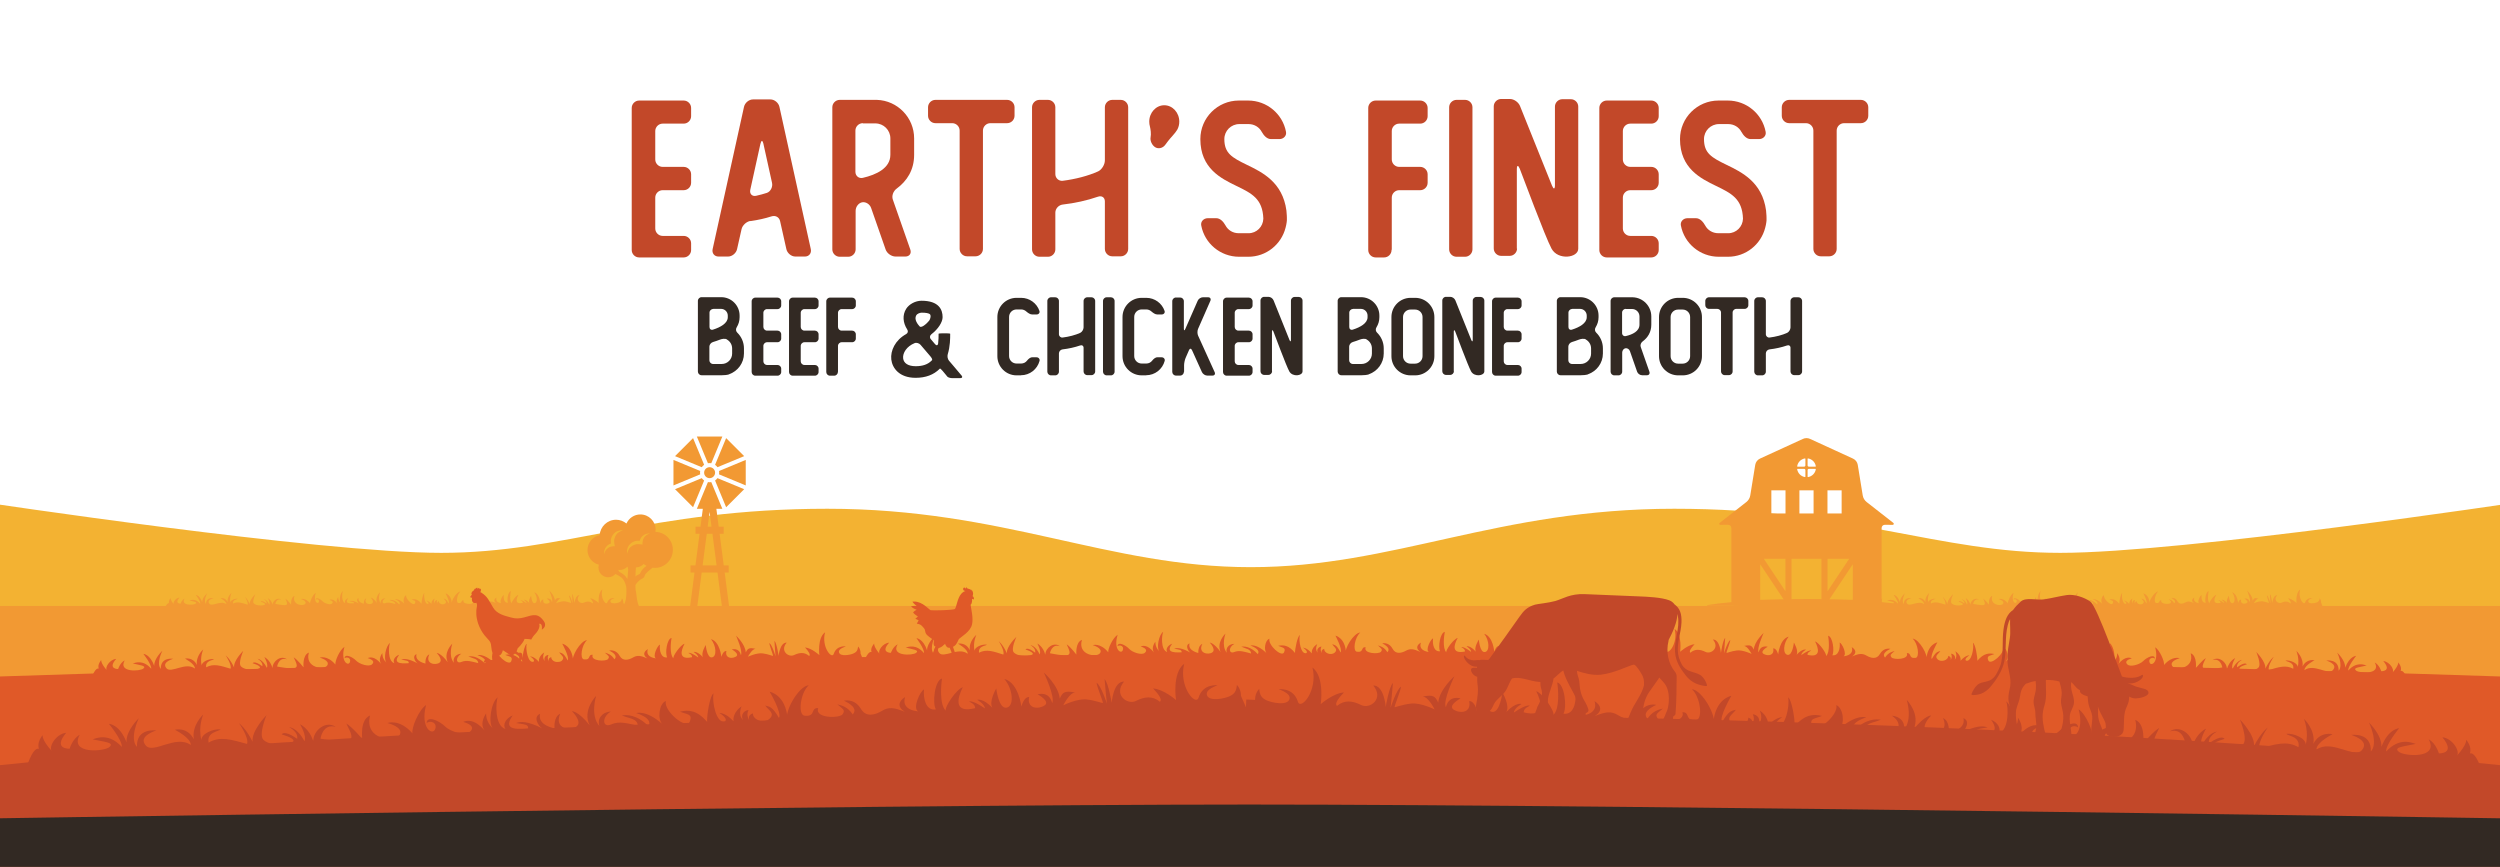 <svg viewBox="0 0 8424 2921.04" xmlns:xlink="http://www.w3.org/1999/xlink" xmlns="http://www.w3.org/2000/svg" data-name="Layer 1" id="Layer_1">
  <defs>
    <style>
      .cls-1 {
        fill: none;
      }

      .cls-2 {
        fill: #f3b232;
      }

      .cls-3 {
        fill: #e05928;
      }

      .cls-4 {
        fill: #fff;
      }

      .cls-5 {
        fill: #f29933;
      }

      .cls-6 {
        fill: #c24829;
      }

      .cls-7 {
        clip-path: url(#clippath);
      }

      .cls-8 {
        fill: #322923;
      }
    </style>
    <clipPath id="clippath">
      <rect height="2954.56" width="8520.66" y="-16.76" x="-48.33" class="cls-1"></rect>
    </clipPath>
  </defs>
  <rect height="2954.56" width="8520.19" y="-16.76" x="-48.09" class="cls-4"></rect>
  <g class="cls-7">
    <g>
      <g data-name="Center Graphic" id="Center_Graphic">
        <path d="M4217.41,2099.89h4282.15s0-409.71,0-409.71c0,0-1143.39,172.72-1557.12,172.72-413.73,0-704.95-148.62-1300.95-148.62-596.01,0-944.42,196.82-1426.88,196.82-482.46,0-830.88-196.82-1426.88-196.82s-887.23,148.62-1300.95,148.62S-70.35,1690.18-70.35,1690.18v409.71h4282.15" class="cls-2"></path>
        <rect height="393.64" width="8571.77" y="2041.82" x="-71.73" class="cls-5"></rect>
        <g data-name="Layer 3" id="Layer_3">
          <g>
            <path d="M6379.95,1762.08l-90.08-70.41c-7.06-5.52-11.77-13.48-13.22-22.34l-16.74-102.95c-1.51-9.29-7.55-17.21-16.1-21.13l-144.88-66.43c-7.46-3.42-16.07-3.42-23.53,0l-144.88,66.43c-8.55,3.92-14.59,11.84-16.1,21.13l-16.74,102.95c-1.44,8.86-6.16,16.82-13.22,22.34l-90.08,70.41c-2.73,2.13-1.21,6.52,2.26,6.49l26.42-.25c6.04-.05,10.97,4.83,10.97,10.87v247.67c0,1.31.17,2.58.5,3.79,1.66,6.29,7.4,10.92,14.21,10.92h476.84c2.05,0,3.99-.42,5.77-1.19,4.14-1.76,7.3-5.37,8.45-9.79.32-1.19.49-2.43.49-3.72v-247.67c0-6.04,4.91-10.92,10.97-10.87l26.42.25c3.47.03,5-4.36,2.26-6.49ZM6157.85,1652.22h47.73v77.91h-47.73v-77.91ZM6230.9,1882.92l-72.89,109.35v-109.35h72.89ZM6090.87,1546.06c0-.84.74-1.49,1.56-1.36,13.38,2.21,23.93,12.8,26.16,26.16.13.82-.52,1.56-1.36,1.56h-22.16c-2.33,0-4.21-1.88-4.21-4.21v-22.16ZM6090.87,1584.01c0-2.31,1.88-4.19,4.21-4.19h22.16c.84,0,1.49.74,1.36,1.56-2.23,13.38-12.78,23.93-26.16,26.16-.82.13-1.56-.54-1.56-1.36v-22.17ZM6111.04,1652.22v77.91h-47.75v-77.91h47.75ZM6081.91,1544.7c.82-.13,1.56.52,1.56,1.36v22.16c0,2.33-1.88,4.21-4.21,4.21h-22.16c-.84,0-1.49-.74-1.36-1.56,2.23-13.37,12.8-23.93,26.16-26.16ZM6057.11,1579.82h22.16c2.33,0,4.21,1.88,4.21,4.19v22.17c0,.82-.74,1.49-1.56,1.36-13.37-2.23-23.93-12.78-26.16-26.16-.13-.82.52-1.56,1.36-1.56ZM5931.23,2021.12v-119.67l79.75,119.67h-79.75ZM6016.33,1992.27l-72.89-109.35h72.89v109.35ZM6016.48,1730.13h-47.73v-77.91h47.73v77.91ZM6036.78,2021.12v-138.2h100.78v138.2h-100.78ZM6163.36,2021.12l79.75-119.67v119.67h-79.75Z" class="cls-5"></path>
            <path d="M5752.59,2038.75c49.83-8.02,117.72-13.19,167.72-15.9,113.09-6.11,229.96-5.67,335.44.05,50.37,2.73,118.08,7.92,167.72,15.84v2.38c-211.42,1.46-457.63,1.48-670.88,0v-2.38Z" class="cls-5"></path>
            <g>
              <path d="M2391.07,1560.43c1.96,0,3.82.19,5.67.52,11.83-28.56,32.37-78.06,37.3-90.01h-85.93c4.95,11.96,25.45,61.46,37.31,90.01,1.82-.33,3.73-.52,5.65-.52Z" class="cls-5"></path>
              <path d="M2391.07,1574.23c-10.19,0-18.48,8.3-18.48,18.49s8.29,18.46,18.48,18.46,18.5-8.28,18.5-18.46-8.3-18.49-18.5-18.49Z" class="cls-5"></path>
              <path d="M2372.64,1566.24l-37.3-89.99-60.76,60.75,90.04,37.29c2.18-3.14,4.9-5.87,8.02-8.05Z" class="cls-5"></path>
              <path d="M2417.55,1574.28l90.02-37.28c-10.66-10.64-50.16-50.12-60.78-60.75-4.94,11.93-25.46,61.45-37.28,89.99,3.12,2.19,5.84,4.91,8.04,8.04Z" class="cls-5"></path>
              <path d="M2422.84,1587.04c.32,1.83.52,3.74.52,5.69s-.2,3.81-.52,5.69c28.55,11.79,78.04,32.31,90,37.26v-85.94c-11.96,4.96-61.46,25.47-90,37.3Z" class="cls-5"></path>
              <path d="M2409.51,1619.18c5.61,13.5,37.27,90.01,37.27,90.01,10.65-10.64,50.13-50.12,60.79-60.78l-90.02-37.26c-2.2,3.11-4.91,5.84-8.04,8.03Z" class="cls-5"></path>
              <path d="M2358.8,1592.73c0-1.95.19-3.86.53-5.68-28.55-11.83-78.07-32.35-90.01-37.31v85.94c11.95-4.95,61.47-25.47,90.01-37.26-.33-1.88-.53-3.75-.53-5.69Z" class="cls-5"></path>
              <path d="M2372.64,1619.18c-3.11-2.19-5.84-4.91-8.02-8.03l-90.04,37.26,60.76,60.78,37.3-90.01Z" class="cls-5"></path>
              <path d="M2455.35,1929.23v-23.98h-16.58l-13.87-106.49h13.59v-24h-16.73l-7.86-60.26h20.14c-4.93-11.98-25.47-61.49-37.3-90.01-1.85.32-3.72.5-5.67.5s-3.84-.19-5.65-.5c-11.86,28.53-32.36,78.04-37.31,90.01h20.13l-7.86,60.26h-16.69v24h13.57l-13.89,106.49h-16.56v23.98h13.45l-15.01,115.24h24.19l15.02-115.24h53.24l15.02,115.24h24.22l-15.03-115.24h13.46ZM2397.57,1774.76h-12.97c2.23-17.19,6.49-49.79,6.49-49.79l6.49,49.79ZM2367.57,1905.25l13.89-106.49h19.23l13.87,106.49h-46.99Z" class="cls-5"></path>
            </g>
            <path d="M2208.55,1792.18c.42-2.45.64-4.91.64-7.4,0-28.28-23.03-51.35-51.31-51.35-20.59,0-38.83,12.26-46.94,30.59-9.88-8.03-22.15-12.72-34.99-12.72-29.44,0-53.38,23.01-55.39,51.95-23.57,4.89-40.9,25.55-40.9,50.05s16.26,43.79,38.24,49.59c-.91,3-1.41,6.18-1.41,9.48,0,18.11,14.71,32.8,32.83,32.8,9.77,0,18.53-4.31,24.55-11.09,4.69,2.34,9.56,4.93,14.5,7.96,16.55,10.08,19.61,27.37,21.86,35.66.73,2.71,1.28,29.65-1.76,43.55-3.23,14.82-6.9,16.22-15.41,28.63,13.57,2.55,27.08-2.31,39.91-.67,10.94,1.4,13.99,1.54,24.92,2.94-8.83-14.31-11.41-28.99-13.03-45.19-2.38-23.4-3.34-10.02-3.75-33.48-.11-5.96,14.28-20.38,22.36-23.61,5.48-2.19,8.02-5.49,9.64-11.97,1.3-5.12,16.4-17.89,25.34-24.86,2.66.35,5.34.55,8.09.55,33.56,0,60.74-27.19,60.74-60.73s-26.12-59.64-58.75-60.68ZM2114.2,1950.99c-6.87-10.96-13.17-16.62-24.49-22.54-3.29-1.72-5.21-4.7-6.81-8.11,1.5.18,3.01.29,4.52.29,10.67,0,20.32-4.41,27.21-11.51,1.04,3.66,1.76,7.39,2.05,10.97-.7,9.45-1.64,20.99-2.48,30.91ZM2157.73,1930.62c-2.46,5.96-11.81,5.6-16.61,12.52-.02-9.92,1.47-20.9,1.59-31.06,10.3-.25,19.57-4.64,26.26-11.52,3,2.36,6.22,4.43,9.64,6.21-6.26,4.08-15.85,11.56-20.88,23.86ZM2069.45,1824.7c.4,9.29,2.5,15.76,2.5,15.76,0,0-5.38-.49-14.28,1.81-5.54,1.42-10.38,4.93-13.77,8.75-6.92,7.74-7.77,16.04-7.77,16.04,0,0-2.49-8.05,3.02-19.23,2.73-5.45,7.67-11.26,14.81-14.5,1.53-.72,3.11-1.53,4.8-2.03-.41-2-.67-4.06-.77-6.13-.69-16.5,11.22-31.28,22.47-35.46,11.49-4.3,19.28-2.41,19.28-2.41,0,0-8.01,1.22-16.43,7.38-8.4,6.16-14.32,18.42-13.87,30.01ZM2174.21,1806.63c-3.65,3.59-6.89,8.57-8.06,14.18-1.82,9.02-1.06,14.35-1.06,14.35,0,0-6.55-1.76-15.85-1.66-11.63.14-23.56,6.68-29.28,15.39-5.71,8.7-6.51,16.77-6.51,16.77,0,0-2.29-7.65,1.39-19.38,3.6-11.43,17.78-24.1,34.27-24.26,2.09-.02,4.14.11,6.16.47.4-1.72,1.13-3.34,1.78-4.91,2.86-7.27,8.41-12.54,13.72-15.54,10.88-6.07,19.04-4.01,19.04-4.01,0,0-8.26,1.27-15.6,8.59Z" class="cls-5"></path>
            <path d="M2100.17,2030.07s1.07-7.47-4.54-14.14c-1.07,8.01-3.47,11.48-10.14,14.14-6.67,2.67-25.41,5.73-28.34-2.28-2.94-8.01,14.01-12.35,14.01-12.35,0,0-18.51-3.5-24.89,14.62-3.9,11.07-24.93-14.57-16.51-43.77-16.16,11.08-12.31,45.64-12.31,45.64,0,0-14.94-14.41-28.55-16.01,7.47,8.54,11.21,14.94,8.01,17.35-9.07-8.27-19.21-7.47-30.42-2.4-11.21,5.07-28.82-9.24-14.06-25.25-13.76-1-16.89,26.31-16.89,26.31,0,0-2.97-25.2-7.78-30.53.27,10.41,1.64,31.33,1.64,31.33,0,0-6.33-23.11-11.94-27.11-.53,3.2,7.67,25.51,6.87,26.05-.8.53-8.54-3.47-20.55-5.34-12.01-1.87-29.89,6.14-29.89,6.14,0,0,8.81-16.28,16.01-15.48-13.61-3.47-16.16-.99-20.16,6.75-.8-16.81-18.88-33.95-18.88-33.95,0,0,13.54,31.8,9,39.27-3.2-16.01-18.03-11.87-18.03-11.87,0,0,17.39,10.2,7.25,15.01-10.14,4.8-21.63.8-18.16-12.01-6.94-.8-10.41,11.74-10.41,11.74,0,0-2.16-30.77-20.23-36.11,10.65,13.37,11.42,35.31,1.28,36.65-10.14,1.33-12-25.06-12-25.06,0,0-10.69,16.52-5.88,24.53-12.01-13.61-18.95-10.94-18.95-10.94,0,0,9.07,5.34,9.34,11.21-16.54-12.28-19.75-9.41-19.75-9.41,0,0,8.27,3.54,7.2,8.61-27.26,5.55-22.45-12.9-14.44-27.31-8.27,2.13-24.52,24.38-22.92,28.91-7.87-7.98-4.62-33.32-3.01-41.06-9.34,1.6-13.9,30.52-9.53,38.93-12.81,1.6-15.61-14.8-14.01-26.01-4.8,1.6-16.14,23.61-8.41,27.61-16.01-2.4-19.21-10.67-16.01-18.95-9.07,5.07-10.5,12.54-1.12,18.68-13.83-6.14-20.23-7.2-29.04-2.4-8.81,4.8-20.55,7.74-26.68-3.74-6.14-11.47-16.01-12.01-21.08-11.21,7.2,3.74,17.61,10.67,10.41,17.88-5.87-9.61-13.08-12.01-18.95-13.61,6.67,6.4,10.14,7.47,6.14,12.81-4,5.34-36.29,3.86-30.69-9.14-10.41-1-2.86,11.04-17.64,9.03-8.99-1.22-4.32-29.55,6.86-38.51-13.14.31-33.16,33.61-28.72,41.82-1.07-31.55-21.31-35.64-21.31-35.64,0,0,14.64,27.37,10.37,33.77-8.01-15.48-11.47-14.68-16.81-16.54,3.2,5.6,12.54,10.14,5.07,16.81-7.47,6.67-21.88.8-21.08-7.47-7.47,1.6-5.07,8.54-5.07,8.54,0,0-4.2-6.67-.37-13.08-6.04.27-10.57,5.87-7.64,12.28-6.67-6.94-.92-17.35-.92-17.35,0,0-12.16,6.67-11.09,18.68-9.34-11.47-17.61-11.5-17.61-11.5,0,0,11.47,7.76,6.67,10.96-11.21,3.2-15.66-25.7-12.99-36.11-4.54,1.87-9.95,27.57-9.69,35.84-12.28-15.48-22.95-16.54-33.89-14.41,8.27,4,16.54,3.2,11.74,13.34-4.8,10.14-32.9-15.37-29.17-27.65-8.81,2.67-11.97,22.58-5.81,28.98-19.99-19.21-32.53-15.21-32.53-15.21,0,0,21.61,7.17,14.94,17.19-14.94-15.86-27.22-15.59-33.36-15.06,9.87,4.8,19.17,4.54,19.86,13.88-13.45-3.47-23.33-7.2-34-2.94-10.67,4.27-12.43-9.35.48-16.5-11.04.16-18.09,8.23-15.42,17.84-11.47-14.14-2.48-38.49-2.48-38.49,0,0-18.8,17.45-9.8,37.15-13.88-19.21-21.88-18.95-21.88-18.95,0,0,13.08,13.61,5.34,19.48-7.74,5.87-29.61,2.24-20.28-16.88-9.17,3.58-8.01,18.21-8.01,18.21,0,0-21.88-4.54-17.61-19.21-9.61,3.47-2.94,15.74,2.13,18.68-18.68-10.41-27.75-10.14-33.09-8.27,10.41,2.4,15.74,2.13,14.94,7.47-19.75,1.07-31.09-1.34-18.85-17.35-9.02,3.11-13.71,11.48-9.97,16.81-13.88-4.27-10.96-35.29-8.03-40.63-8.54,5.07-14.03,31.83-8,39.3-9.06-9.19-7.72-19.49-7.72-19.49,0,0-9.87,12.01-2.67,21.88-13.51-16.95-23.48-13.61-26.95-12.28,9.4,3.1,14.41,7.47,8.27,12.81-6.14,5.34-24.82-.8-31.49-8.01-6.67-7.2-22.57-15.71-23.29-5.28,4.92-3.74,13.95-.06,10.48,8.21-3.47,8.27-19.24-1.87-10.23-31.21-9.75,6.01-19.92,28.27-18.85,35.21-16.01-19.75-31.22-14.41-31.22-14.41,0,0,20.81,5.87,14.94,15.74-5.87,9.87-46.04,4.72-36.59-26.27-13.61,4.75-11.17,29.47-11.17,29.47,0,0-12.28-16.01-19.48-20.55,5.6,12.54,8.81,19.3,1.87,21.66-6.94,2.36-35.49-3.78-35.49-3.78,0,0,3.54-19.84,20.02-14.08-11.97-9.33-29.07,3.11-29.36,17.02-4.54-17.08-16.01-22.42-16.01-22.42,0,0,8.27,14.41,4.8,21.88-8.54-18.15-18.68-18.68-18.68-18.68,0,0,11.47,6.14,9.61,15.21-16.54-12.81-19.48-6.4-19.48-6.4,0,0,14.94,4.54,14.68,8.81-.27,4.27-27.75,7.49-38.06-2.82-6.53-6.53,5.09-31.32,5.09-31.32,0,0-20.39,19.2-19.06,33.08-7.74-17.61-16.35-24.41-16.35-24.41,0,0,12.35,19.07,9.15,26.81-19.48-6.14-33.62-11.74-48.83-3.74-1.87-13.61,13.39-13.46,16.06-16.13-9.61-1.6-25.3,4.87-25.03,12.61-3.74-17.08,3.66-32.5,3.66-32.5,0,0-15.61,13.19-13.21,31.07-7.74-16.81-23.73-13.2-23.73-13.2,0,0,20.09,10.94,19.56,20.28-18.41-14.41-47.9,9.55-57.11-1.6-10.8-13.08,14.99-18.84,13.92-18.84-1.07,0-25.39-4.38-25.39,19.9-9.61-11.47,3.93-36.42,3.93-36.42,0,0-17.46,15.4-16.93,30.08-8.01-23.75-21.38-24.46-21.38-24.46,0,0,15.97,20.93,15.17,30-15.74-18.68-31.22-12.76-36.83-11.18,14.94,3.98,28.02,5.05,21.08,10.65-6.94,5.6-51.74,7.24-37.13-17.17-9.61,4.8-13.57,17.17-13.57,17.17,0,0-22.09.07-3.53-20.43-13.06.78-23.69,17.23-19.15,22.57-12.54-14.94-10.94-20.81-10.94-20.81,0,0-8.27,8.81-5.34,17.08-8.54-2.94-18.05,26.38-18.05,26.38h1559.84s-11.15-28.78-11.15-28.78Z" class="cls-5"></path>
            <path d="M7821.06,2030.07s1.07-7.47-4.54-14.14c-1.07,8.01-3.47,11.48-10.14,14.14-6.67,2.67-25.41,5.73-28.34-2.28-2.94-8.01,14.01-12.35,14.01-12.35,0,0-18.51-3.5-24.89,14.62-3.9,11.07-24.93-14.57-16.51-43.77-16.16,11.08-12.31,45.64-12.31,45.64,0,0-14.94-14.41-28.55-16.01,7.47,8.54,11.21,14.94,8.01,17.35-9.07-8.27-19.21-7.47-30.42-2.4-11.21,5.07-28.82-9.24-14.06-25.25-13.76-1-16.89,26.31-16.89,26.31,0,0-2.97-25.2-7.78-30.53.27,10.41,1.64,31.33,1.64,31.33,0,0-6.33-23.11-11.94-27.11-.53,3.2,7.67,25.51,6.87,26.05-.8.53-8.54-3.47-20.55-5.34-12.01-1.87-29.89,6.14-29.89,6.14,0,0,8.81-16.28,16.01-15.48-13.61-3.47-16.16-.99-20.16,6.75-.8-16.81-18.88-33.95-18.88-33.95,0,0,13.54,31.8,9,39.27-3.2-16.01-18.03-11.87-18.03-11.87,0,0,17.39,10.2,7.25,15.01-10.14,4.8-21.63.8-18.16-12.01-6.94-.8-10.41,11.74-10.41,11.74,0,0-2.16-30.77-20.23-36.11,10.65,13.37,11.42,35.31,1.28,36.65-10.14,1.33-12-25.06-12-25.06,0,0-10.69,16.52-5.88,24.53-12.01-13.61-18.95-10.94-18.95-10.94,0,0,9.07,5.34,9.34,11.21-16.54-12.28-19.75-9.41-19.75-9.41,0,0,8.27,3.54,7.2,8.61-27.26,5.55-22.45-12.9-14.44-27.31-8.27,2.13-24.52,24.38-22.92,28.91-7.87-7.98-4.62-33.32-3.01-41.06-9.34,1.6-13.9,30.52-9.53,38.93-12.81,1.6-15.61-14.8-14.01-26.01-4.8,1.6-16.14,23.61-8.41,27.61-16.01-2.4-19.21-10.67-16.01-18.95-9.07,5.07-10.5,12.54-1.12,18.68-13.83-6.14-20.23-7.2-29.04-2.4-8.81,4.8-20.55,7.74-26.68-3.74-6.14-11.47-16.01-12.01-21.08-11.21,7.2,3.74,17.61,10.67,10.41,17.88-5.87-9.61-13.08-12.01-18.95-13.61,6.67,6.4,10.14,7.47,6.14,12.81-4,5.34-36.29,3.86-30.69-9.14-10.41-1-2.86,11.04-17.64,9.03-8.99-1.22-4.32-29.55,6.86-38.51-13.14.31-33.16,33.61-28.72,41.82-1.07-31.55-21.31-35.64-21.31-35.64,0,0,14.64,27.37,10.37,33.77-8.01-15.48-11.47-14.68-16.81-16.54,3.2,5.6,12.54,10.14,5.07,16.81-7.47,6.67-21.88.8-21.08-7.47-7.47,1.6-5.07,8.54-5.07,8.54,0,0-4.2-6.67-.37-13.08-6.04.27-10.57,5.87-7.64,12.28-6.67-6.94-.92-17.35-.92-17.35,0,0-12.16,6.67-11.09,18.68-9.34-11.47-17.61-11.5-17.61-11.5,0,0,11.47,7.76,6.67,10.96-11.21,3.2-15.66-25.7-12.99-36.11-4.54,1.87-9.95,27.57-9.69,35.84-12.28-15.48-22.95-16.54-33.89-14.41,8.27,4,16.54,3.2,11.74,13.34-4.8,10.14-32.9-15.37-29.17-27.65-8.81,2.67-11.97,22.58-5.81,28.98-19.99-19.21-32.53-15.21-32.53-15.21,0,0,21.61,7.17,14.94,17.19-14.94-15.86-27.22-15.59-33.36-15.06,9.87,4.8,19.17,4.54,19.86,13.88-13.45-3.47-23.33-7.2-34-2.94-10.67,4.27-12.43-9.35.48-16.5-11.04.16-18.09,8.23-15.42,17.84-11.47-14.14-2.48-38.49-2.48-38.49,0,0-18.8,17.45-9.8,37.15-13.88-19.21-21.88-18.95-21.88-18.95,0,0,13.08,13.61,5.34,19.48-7.74,5.87-29.61,2.24-20.28-16.88-9.17,3.58-8.01,18.21-8.01,18.21,0,0-21.88-4.54-17.61-19.21-9.61,3.47-2.94,15.74,2.13,18.68-18.68-10.41-27.75-10.14-33.09-8.27,10.41,2.4,15.74,2.13,14.94,7.47-19.75,1.07-31.09-1.34-18.85-17.35-9.02,3.11-13.71,11.48-9.97,16.81-13.88-4.27-10.96-35.29-8.03-40.63-8.54,5.07-14.03,31.83-8,39.3-9.06-9.19-7.72-19.49-7.72-19.49,0,0-9.87,12.01-2.67,21.88-13.51-16.95-23.48-13.61-26.95-12.28,9.4,3.1,14.41,7.47,8.27,12.81-6.14,5.34-24.82-.8-31.49-8.01-6.67-7.2-22.57-15.71-23.29-5.28,4.92-3.74,13.95-.06,10.48,8.21-3.47,8.27-19.24-1.87-10.23-31.21-9.75,6.01-19.92,28.27-18.85,35.21-16.01-19.75-31.22-14.41-31.22-14.41,0,0,20.81,5.87,14.94,15.74-5.87,9.87-46.04,4.72-36.59-26.27-13.61,4.75-11.17,29.47-11.17,29.47,0,0-12.28-16.01-19.48-20.55,5.6,12.54,8.81,19.3,1.87,21.66-6.94,2.36-35.49-3.78-35.49-3.78,0,0,3.54-19.84,20.02-14.08-11.97-9.33-29.07,3.11-29.36,17.02-4.54-17.08-16.01-22.42-16.01-22.42,0,0,8.27,14.41,4.8,21.88-8.54-18.15-18.68-18.68-18.68-18.68,0,0,11.47,6.14,9.61,15.21-16.54-12.81-19.48-6.4-19.48-6.4,0,0,14.94,4.54,14.68,8.81-.27,4.27-27.75,7.49-38.06-2.82-6.53-6.53,5.09-31.32,5.09-31.32,0,0-20.39,19.2-19.06,33.08-7.74-17.61-16.35-24.41-16.35-24.41,0,0,12.35,19.07,9.15,26.81-19.48-6.14-33.62-11.74-48.83-3.74-1.87-13.61,13.39-13.46,16.06-16.13-9.61-1.6-25.3,4.87-25.03,12.61-3.74-17.08,3.66-32.5,3.66-32.5,0,0-15.61,13.19-13.21,31.07-7.74-16.81-23.73-13.2-23.73-13.2,0,0,20.09,10.94,19.56,20.28-18.41-14.41-47.9,9.55-57.11-1.6-10.8-13.08,14.99-18.84,13.92-18.84-1.07,0-25.39-4.38-25.39,19.9-9.61-11.47,3.93-36.42,3.93-36.42,0,0-17.46,15.4-16.93,30.08-8.01-23.75-21.38-24.46-21.38-24.46,0,0,15.97,20.93,15.17,30-15.74-18.68-31.22-12.76-36.83-11.18,14.94,3.98,28.02,5.05,21.08,10.65-6.94,5.6-51.74,7.24-37.13-17.17-9.61,4.8-13.57,17.17-13.57,17.17,0,0-22.09.07-3.53-20.43-13.06.78-23.69,17.23-19.15,22.57-12.54-14.94-10.94-20.81-10.94-20.81,0,0-8.27,8.81-5.34,17.08-8.54-2.94-18.05,26.38-18.05,26.38h1559.84s-11.15-28.78-11.15-28.78Z" class="cls-5"></path>
          </g>
        </g>
        <g data-name="Layer 2" id="Layer_2">
          <path d="M5522.87,2189.48s-1.46-12.58,8.23-23.52c1.44,13.47,5.31,19.4,16.38,24.16,11.07,4.77,42.35,10.72,47.62-2.57,5.27-13.29-22.94-21.32-22.94-21.32,0,0,31.19-5.06,41.09,25.61,6.05,18.73,42.45-23.33,29.61-72.67,26.62,19.28,18.64,77.06,18.64,77.06,0,0,25.69-23.51,48.58-25.59-12.9,13.99-19.45,24.57-14.19,28.73,15.58-13.47,32.54-11.68,51.11-2.69,18.57,8.99,48.73-14.23,24.69-41.71,23.11-1.07,27.17,44.86,27.17,44.86,0,0,6.09-42.12,14.38-50.86-.9,17.44-4.13,52.47-4.13,52.47,0,0,11.64-38.47,21.21-44.94.75,5.39-13.98,42.44-12.66,43.37,1.32.93,14.47-5.44,34.69-8.05,20.22-2.6,49.85,11.6,49.85,11.6,0,0-14.05-27.68-26.17-26.66,22.97-5.22,27.14-.94,33.52,12.21,2.08-28.15,33.15-56.09,33.15-56.09,0,0-24.09,52.72-16.81,65.45,6.07-26.71,30.75-19.11,30.75-19.11,0,0-29.61,16.34-12.82,24.84,16.79,8.5,36.23,2.29,30.97-19.34,11.67-1.04,16.94,20.14,16.94,20.14,0,0,4.97-51.49,35.5-59.67-18.45,21.95-20.7,58.71-3.76,61.4,16.94,2.68,21.22-41.49,21.22-41.49,0,0,17.19,28.17,8.79,41.38,20.73-22.29,32.25-17.51,32.25-17.51,0,0-15.45,8.55-16.15,18.38,28.28-19.86,33.52-14.91,33.52-14.91,0,0-14.03,5.57-12.46,14.12,45.46,10.51,38.2-20.65,25.41-45.16,13.78,3.94,40.04,41.95,37.16,49.49,13.54-13.04,9.2-55.68,6.86-68.72,15.59,3.09,21.97,51.78,14.27,65.69,21.41,3.25,26.83-24.14,24.63-43,7.98,2.9,26.03,40.3,12.88,46.67,26.95-3.32,32.69-17.05,27.68-31.07,14.99,8.9,17.06,21.49,1.05,31.37,23.46-9.68,34.24-11.19,48.8-2.75,14.56,8.44,34.11,13.88,44.91-5.09,10.8-18.97,27.37-19.43,35.84-17.87-12.25,5.95-30,17.12-18.24,29.52,10.27-15.85,22.45-19.56,32.37-21.99-11.47,10.45-17.33,12.08-10.85,21.21,6.48,9.12,60.68,8.07,51.86-13.98,17.49-1.21,4.32,18.64,29.18,15.92,15.13-1.66,8.54-49.36-9.81-64.88,22.02,1.1,54.13,57.81,46.31,71.39,3.18-52.86,37.29-58.82,37.29-58.82,0,0-25.74,45.25-18.86,56.18,14.1-25.6,19.88-24.11,28.92-27-5.62,9.26-21.48,16.45-9.24,27.97,12.24,11.51,36.66,2.3,35.68-11.6,12.46,3.01,8.13,14.54,8.13,14.54,0,0,7.34-11,1.19-21.91,10.11.71,17.47,10.31,12.27,20.92,11.49-11.34,2.3-29.04,2.3-29.04,0,0,20.1,11.72,17.78,31.81,16.16-18.83,30.04-18.5,30.04-18.5,0,0-19.58,12.51-11.67,18.09,18.65,5.86,27.39-42.41,23.37-59.98,7.52,3.33,15.48,46.67,14.67,60.53,21.26-25.41,39.21-26.73,57.46-22.67-14.05,6.35-27.88,4.64-20.27,21.86,7.61,17.21,55.85-24.33,50.12-45.08,14.65,4.86,19.08,38.38,8.47,48.85,34.37-31.34,55.22-24.08,55.22-24.08,0,0-36.56,11.07-25.81,28.17,25.75-25.94,46.32-24.95,56.59-23.79-16.77,7.62-32.34,6.76-33.91,22.4,22.71-5.23,39.43-11.06,57.14-3.43,17.71,7.63,21.25-15.13-.08-27.69,18.5.75,29.97,14.59,25.08,30.58,19.86-23.21,5.85-64.43,5.85-64.43,0,0,30.76,30.09,14.8,62.73,24.11-31.61,37.52-30.81,37.52-30.81,0,0-22.52,22.25-9.8,32.43,12.72,10.18,49.55,5.06,34.74-27.41,15.22,6.4,12.63,30.89,12.63,30.89,0,0,36.89-6.65,30.38-31.44,15.96,6.24,4.23,26.53-4.4,31.23,31.78-16.63,46.98-15.78,55.85-12.42-17.56,3.57-26.49,2.89-25.39,11.87,33.06,2.66,52.2-.89,32.36-28.26,14.98,5.61,22.48,19.84,15.98,28.63,23.45-6.55,19.93-58.7,15.24-67.78,14.1,8.88,22.13,53.99,11.69,66.25,15.59-15.01,13.8-32.34,13.8-32.34,0,0,16.03,20.57,3.51,36.81,23.4-27.82,39.97-21.79,45.73-19.4-15.89,4.79-24.49,11.9-14.43,21.11,10.06,9.22,41.65-.25,53.15-12.04,11.5-11.79,38.53-25.35,39.29-7.83-8.09-6.49-23.39-.71-17.94,13.31,5.45,14.02,32.34-2.29,18.53-51.88,16.08,10.51,32.16,48.28,30.07,59.87,27.71-32.41,52.98-22.79,52.98-22.79,0,0-35.16,8.93-25.75,25.74,9.41,16.81,76.99,9.94,62.51-42.44,22.61,8.55,17.44,49.9,17.44,49.9,0,0,21.29-26.31,33.57-33.6-9.95,20.78-15.61,31.98-4.08,36.24,11.53,4.26,59.68-4.78,59.68-4.78,0,0-5.06-33.42-32.94-24.49,20.48-15.12,48.61,6.49,48.48,29.83,8.36-28.44,27.83-36.88,27.83-36.88,0,0-14.5,23.8-9.01,36.48,15.12-30.05,32.14-30.5,32.14-30.5,0,0-19.51,9.79-16.78,25.08,28.3-20.75,32.95-9.88,32.95-9.88,0,0-25.26,6.95-25,14.12.26,7.17,46.21,13.77,63.95-3.07,11.24-10.66-7.15-52.74-7.15-52.74,0,0,33.35,33.09,30.5,56.3,13.75-29.19,28.49-40.21,28.49-40.21,0,0-21.55,31.44-16.52,44.56,32.93-9.44,56.89-18.21,82.05-4.12,3.73-22.74-21.87-23.15-26.22-27.74,16.18-2.26,42.2,9.28,41.41,22.25,7.01-28.47-4.71-54.66-4.71-54.66,0,0,25.6,22.8,20.79,52.67,13.71-27.85,40.36-21.09,40.36-21.09,0,0-34.17,17.46-33.68,33.15,31.51-23.35,79.89,18.12,95.82-.18,18.69-21.46-24.3-32.24-22.51-32.19,1.79.05,42.77-6.23,41.7,34.49,16.61-18.82-4.99-61.24-4.99-61.24,0,0,28.6,26.59,27.06,51.18,14.47-39.47,36.93-40.08,36.93-40.08,0,0-27.69,34.39-26.75,49.64,27.22-30.63,52.91-20.02,62.24-17.13-25.23,6.01-47.2,7.23-35.82,16.93,11.39,9.7,86.44,14.41,63.01-27.16,15.9,8.48,22,29.39,22,29.39,0,0,37.04,1.09,6.82-34.11,21.86,1.88,38.97,29.94,31.12,38.69,21.69-24.51,19.26-34.42,19.26-34.42,0,0,13.48,15.13,8.2,28.87,14.45-4.55,29.11,45.03,29.11,45.03l-2615.53-68.49,19.95-47.77Z" class="cls-3"></path>
          <path d="M2899.59,2201.86s1.56-12.57-8.04-23.58c-1.54,13.46-5.46,19.35-16.57,24.03-11.11,4.68-42.43,10.39-47.6-2.95-5.17-13.34,23.11-21.14,23.11-21.14,0,0-31.15-5.3-41.29,25.29-6.2,18.68-42.26-23.66-29.04-72.9-26.77,19.08-19.24,76.91-19.24,76.91,0,0-25.51-23.71-48.38-25.97,12.79,14.09,19.26,24.72,13.96,28.84-15.47-13.59-32.45-11.94-51.09-3.09-18.64,8.85-48.61-14.61-24.36-41.91-23.1-1.25-27.52,44.65-27.52,44.65,0,0-5.76-42.16-13.98-50.97.77,17.45,3.72,52.5,3.72,52.5,0,0-11.34-38.56-20.86-45.1-.8,5.39,13.65,42.55,12.32,43.47-1.33.92-14.43-5.56-34.62-8.32-20.2-2.76-49.93,11.21-49.93,11.21,0,0,14.27-27.57,26.38-26.45-22.93-5.4-27.14-1.16-33.61,11.95-1.86-28.17-32.71-56.35-32.71-56.35,0,0,23.68,52.91,16.3,65.58-5.86-26.75-30.6-19.35-30.6-19.35,0,0,29.48,16.57,12.63,24.94-16.86,8.37-36.24,2.01-30.82-19.58-11.66-1.13-17.09,20.01-17.09,20.01,0,0-4.57-51.53-35.03-59.94,18.27,22.1,20.24,58.87,3.28,61.42-16.97,2.55-20.89-41.66-20.89-41.66,0,0-17.41,28.04-9.11,41.31-20.56-22.45-32.11-17.77-32.11-17.77,0,0,15.38,8.67,16.01,18.51-28.12-20.08-33.41-15.17-33.41-15.17,0,0,13.98,5.68,12.35,14.22-45.54,10.15-38.04-20.95-25.06-45.36-13.81,3.83-40.37,41.63-37.55,49.19-13.44-13.14-8.77-55.75-6.32-68.77-15.61,2.97-22.37,51.61-14.78,65.58-21.43,3.08-26.64-24.35-24.3-43.19-8.01,2.83-26.35,40.09-13.25,46.57-26.93-3.54-32.55-17.31-27.43-31.28-15.06,8.78-17.23,21.36-1.3,31.36-23.38-9.87-34.15-11.46-48.77-3.13-14.62,8.33-34.22,13.61-44.87-5.44-10.65-19.05-27.22-19.65-35.7-18.15,12.2,6.04,29.87,17.36,18,29.66-10.14-15.93-22.3-19.74-32.19-22.24,11.39,10.54,17.24,12.22,10.69,21.29-6.55,9.07-60.74,7.59-51.75-14.39-17.48-1.35-4.46,18.6-29.3,15.69-15.12-1.77-8.15-49.42,10.32-64.8-22.03.93-54.58,57.38-46.87,71.02-2.76-52.88-36.83-59.11-36.83-59.11,0,0,25.39,45.45,18.42,56.32-13.9-25.71-19.7-24.26-28.7-27.23,5.54,9.3,21.35,16.62,9.02,28.04-12.33,11.42-36.67,2.02-35.58-11.88-12.48,2.92-8.24,14.48-8.24,14.48,0,0-7.26-11.06-1.02-21.92-10.12.63-17.55,10.17-12.43,20.82-11.4-11.43-2.07-29.06-2.07-29.06,0,0-20.19,11.56-18.03,31.67-16.02-18.96-29.89-18.74-29.89-18.74,0,0,19.48,12.66,11.53,18.18-18.7,5.72-27.06-42.63-22.9-60.16-7.55,3.27-15.85,46.55-15.14,60.41-21.06-25.58-39-27.04-57.28-23.12,14,6.46,27.85,4.86,20.1,22.02-7.74,17.15-55.66-24.77-49.77-45.47-14.69,4.75-19.38,38.23-8.85,48.78-34.12-31.61-55.03-24.51-55.03-24.51,0,0,36.47,11.36,25.59,28.38-25.55-26.14-46.13-25.31-56.4-24.23,16.71,7.75,32.29,7.02,33.73,22.66-22.67-5.4-39.34-11.37-57.11-3.88-17.77,7.49-21.13-15.3.29-27.69-18.51.6-30.09,14.36-25.31,30.39-19.68-23.37-5.34-64.47-5.34-64.47,0,0-30.99,29.85-15.29,62.61-23.86-31.8-37.28-31.1-37.28-31.1,0,0,22.35,22.42,9.55,32.51-12.8,10.08-49.58,4.67-34.53-27.68-15.27,6.28-12.87,30.79-12.87,30.79,0,0-36.84-6.93-30.13-31.68-16,6.11-4.44,26.49,4.16,31.26-31.65-16.88-46.85-16.15-55.75-12.86,17.53,3.71,26.47,3.1,25.29,12.07-33.08,2.4-52.19-1.29-32.14-28.51-15.03,5.49-22.64,19.67-16.21,28.5-23.4-6.73-19.47-58.85-14.71-67.89-14.16,8.77-22.56,53.81-12.21,66.16-15.48-15.13-13.55-32.44-13.55-32.44,0,0-16.19,20.44-3.8,36.78-23.19-28.01-39.8-22.1-45.58-19.76,15.85,4.91,24.4,12.09,14.27,21.23-10.13,9.14-41.64-.58-53.05-12.46-11.41-11.88-38.33-25.65-39.22-8.13,8.14-6.43,23.4-.53,17.83,13.45-5.56,13.98-32.32-2.54-18.12-52.03-16.17,10.38-32.54,48.03-30.54,59.63-27.46-32.62-52.8-23.21-52.8-23.21,0,0,35.09,9.21,25.55,25.94-9.54,16.74-77.06,9.34-62.18-42.92-22.68,8.38-17.83,49.76-17.83,49.76,0,0-21.08-26.47-33.3-33.86,9.78,20.86,15.36,32.1,3.8,36.27-11.56,4.17-59.64-5.25-59.64-5.25,0,0,5.32-33.38,33.14-24.24-20.36-15.28-48.66,6.11-48.71,29.45-8.13-28.5-27.54-37.1-27.54-37.1,0,0,14.32,23.91,8.73,36.55-14.88-30.17-31.9-30.75-31.9-30.75,0,0,19.43,9.94,16.58,25.21-28.14-20.97-32.87-10.14-32.87-10.14,0,0,25.2,7.15,24.88,14.32-.32,7.17-46.31,13.41-63.92-3.57-11.15-10.75,7.57-52.68,7.57-52.68,0,0-33.61,32.83-30.94,56.06-13.52-29.3-28.18-40.44-28.18-40.44,0,0,21.3,31.61,16.17,44.68-32.86-9.69-56.75-18.66-82.01-4.76-3.55-22.77,22.05-22.98,26.44-27.54-16.16-2.39-42.27,8.95-41.59,21.92-6.79-28.53,5.14-54.62,5.14-54.62,0,0-25.78,22.6-21.2,52.51-13.5-27.96-40.2-21.41-40.2-21.41,0,0,34.03,17.73,33.42,33.41-31.32-23.6-80.03,17.49-95.82-.93-18.52-21.61,24.55-32.05,22.76-32.02-1.79.03-42.72-6.56-41.97,34.16-16.46-18.95,5.47-61.2,5.47-61.2,0,0-28.81,26.37-27.46,50.97-14.16-39.58-36.62-40.37-36.62-40.37,0,0,27.42,34.61,26.36,49.85-26.98-30.84-52.75-20.44-62.1-17.62,25.18,6.21,47.15,7.6,35.68,17.21-11.46,9.61-86.56,13.73-62.8-27.65-15.96,8.35-22.23,29.21-22.23,29.21,0,0-37.04.8-6.55-34.16-21.88,1.71-39.2,29.63-31.43,38.44-21.49-24.68-18.99-34.57-18.99-34.57,0,0-13.6,15.02-8.43,28.81-14.41-4.66-29.46,44.8-29.46,44.8l2615.99-48-19.58-47.93Z" class="cls-3"></path>
          <path d="M5504.13,2193.06s1.79-12.53-7.61-23.72c-1.79,13.43-5.82,19.25-17.01,23.72-11.19,4.47-42.62,9.61-47.54-3.82-4.92-13.43,23.49-20.71,23.49-20.71,0,0-31.04-5.87-41.75,24.53-6.54,18.56-41.82-24.44-27.69-73.42-27.11,18.58-20.65,76.55-20.65,76.55,0,0-25.07-24.17-47.89-26.86,12.53,14.32,18.8,25.07,13.43,29.09-15.22-13.88-32.23-12.53-51.03-4.03-18.8,8.5-48.34-15.5-23.59-42.35-23.07-1.68-28.34,44.14-28.34,44.14,0,0-4.99-42.26-13.05-51.22.45,17.46,2.75,52.56,2.75,52.56,0,0-10.63-38.77-20.03-45.48-.9,5.37,12.86,42.79,11.52,43.69-1.34.9-14.32-5.82-34.47-8.95-20.14-3.13-50.13,10.29-50.13,10.29,0,0,14.77-27.3,26.86-25.96-22.83-5.82-27.11-1.65-33.82,11.33-1.34-28.2-31.67-56.94-31.67-56.94,0,0,22.7,53.33,15.09,65.87-5.37-26.86-30.24-19.91-30.24-19.91,0,0,29.17,17.11,12.17,25.17-17.01,8.06-36.27,1.34-30.45-20.14-11.64-1.34-17.46,19.69-17.46,19.69,0,0-3.63-51.61-33.93-60.58,17.86,22.43,19.16,59.23,2.15,61.47-17.01,2.24-20.12-42.03-20.12-42.03,0,0-17.92,27.71-9.87,41.14-20.14-22.83-31.78-18.35-31.78-18.35,0,0,15.22,8.95,15.67,18.8-27.75-20.59-33.12-15.78-33.12-15.78,0,0,13.88,5.94,12.09,14.44-45.72,9.31-37.65-21.64-24.22-45.81-13.88,3.58-41.13,40.89-38.44,48.5-13.19-13.39-7.74-55.9-5.06-68.88-15.67,2.69-23.32,51.19-15.98,65.3-21.48,2.69-26.19-24.83-23.5-43.63-8.06,2.69-27.08,39.6-14.1,46.32-26.86-4.03-32.23-17.9-26.86-31.78-15.22,8.5-17.62,21.04-1.87,31.33-23.19-10.29-33.94-12.09-48.71-4.03-14.77,8.06-34.47,12.98-44.76-6.27-10.29-19.25-26.86-20.14-35.36-18.8,12.09,6.27,29.54,17.9,17.46,29.99-9.85-16.11-21.93-20.14-31.78-22.83,11.19,10.74,17.01,12.53,10.29,21.48-6.71,8.95-60.87,6.48-51.47-15.34-17.46-1.67-4.8,18.52-29.58,15.15-15.08-2.05-7.25-49.56,11.5-64.6-22.04.52-55.63,56.37-48.17,70.15-1.79-52.92-35.74-59.77-35.74-59.77,0,0,24.55,45.91,17.39,56.65-13.43-25.96-19.25-24.62-28.2-27.75,5.37,9.4,21.04,17.01,8.5,28.2-12.53,11.19-36.7,1.34-35.36-12.53-12.53,2.69-8.5,14.32-8.5,14.32,0,0-7.05-11.19-.62-21.93-10.13.45-17.73,9.85-12.81,20.59-11.19-11.64-1.54-29.09-1.54-29.09,0,0-20.4,11.19-18.6,31.33-15.67-19.25-29.54-19.28-29.54-19.28,0,0,19.25,13.02,11.19,18.39-18.8,5.37-26.27-43.11-21.8-60.57-7.61,3.13-16.7,46.25-16.25,60.12-20.59-25.96-38.49-27.75-56.85-24.17,13.88,6.71,27.75,5.37,19.69,22.38-8.06,17.01-55.19-25.78-48.93-46.37-14.77,4.48-20.08,37.87-9.75,48.61-33.53-32.23-54.57-25.51-54.57-25.51,0,0,36.26,12.03,25.07,28.84-25.07-26.6-45.66-26.15-55.95-25.26,16.56,8.06,32.16,7.61,33.31,23.28-22.57-5.82-39.13-12.09-57.03-4.92-17.9,7.16-20.84-15.68.8-27.68-18.52.26-30.34,13.8-25.87,29.92-19.25-23.72-4.16-64.56-4.16-64.56,0,0-31.53,29.28-16.43,62.32-23.28-32.23-36.7-31.78-36.7-31.78,0,0,21.93,22.83,8.95,32.68-12.98,9.85-49.66,3.76-34.01-28.31-15.39,6-13.43,30.55-13.43,30.55,0,0-36.7-7.61-29.54-32.23-16.11,5.82-4.92,26.41,3.58,31.33-31.33-17.46-46.55-17.01-55.5-13.88,17.46,4.03,26.41,3.58,25.07,12.53-33.12,1.79-52.15-2.25-31.61-29.1-15.13,5.22-23,19.25-16.73,28.2-23.28-7.16-18.39-59.2-13.46-68.15-14.32,8.5-23.54,53.39-13.43,65.92-15.2-15.41-12.95-32.69-12.95-32.69,0,0-16.56,20.14-4.48,36.7-22.67-28.43-39.39-22.83-45.21-20.59,15.76,5.2,24.17,12.53,13.88,21.49-10.29,8.95-41.63-1.34-52.82-13.43-11.19-12.09-37.85-26.35-39.07-8.85,8.26-6.28,23.4-.1,17.58,13.78-5.82,13.88-32.27-3.13-17.16-52.35-16.35,10.08-33.41,47.43-31.62,59.06-26.86-33.12-52.37-24.17-52.37-24.17,0,0,34.91,9.85,25.07,26.41-9.85,16.56-77.22,7.92-61.38-44.06-22.83,7.96-18.74,49.43-18.74,49.43,0,0-20.59-26.86-32.68-34.47,9.4,21.04,14.77,32.37,3.13,36.33-11.64,3.95-59.53-6.34-59.53-6.34,0,0,5.93-33.27,33.57-23.62-20.08-15.65-48.77,5.22-49.24,28.55-7.61-28.65-26.86-37.6-26.86-37.6,0,0,13.88,24.17,8.06,36.7-14.32-30.44-31.33-31.33-31.33-31.33,0,0,19.25,10.29,16.11,25.51-27.75-21.48-32.68-10.74-32.68-10.74,0,0,25.07,7.61,24.62,14.77-.45,7.16-46.55,12.56-63.85-4.74-10.95-10.95,8.53-52.53,8.53-52.53,0,0-34.21,32.21-31.97,55.48-12.98-29.54-27.43-40.95-27.43-40.95,0,0,20.71,31.99,15.34,44.97-32.68-10.29-56.4-19.69-81.91-6.27-3.13-22.83,22.47-22.57,26.94-27.05-16.11-2.69-42.43,8.17-41.98,21.16-6.27-28.65,6.14-54.51,6.14-54.51,0,0-26.19,22.12-22.16,52.11-12.98-28.2-39.8-22.14-39.8-22.14,0,0,33.7,18.35,32.8,34.02-30.88-24.17-80.34,16.02-95.79-2.69-18.12-21.95,25.14-31.59,23.35-31.59-1.79,0-42.59-7.35-42.59,33.38-16.11-19.25,6.6-61.09,6.6-61.09,0,0-29.29,25.84-28.39,50.45-13.43-39.84-35.87-41.03-35.87-41.03,0,0,26.78,35.11,25.44,50.33-26.41-31.33-52.37-21.4-61.77-18.76,25.07,6.67,47,8.46,35.36,17.86-11.64,9.4-86.79,12.14-62.28-28.8-16.11,8.06-22.77,28.8-22.77,28.8,0,0-37.05.12-5.92-34.28-21.91,1.3-39.74,28.91-32.13,37.86-21.04-25.07-18.35-34.91-18.35-34.91,0,0-13.88,14.77-8.95,28.65-14.32-4.92-30.28,44.25-30.28,44.25h2616.43s-18.69-48.28-18.69-48.28Z" class="cls-3"></path>
        </g>
        <path d="M1836.14,2100.32c-.75-2.55-2.12-5.31-4.34-8.26,0-.01-.02-.02-.03-.04-1.08-1.43-2.13-2.76-3.18-4.02-.31-.37-.62-.73-.92-1.09-.82-.95-1.63-1.86-2.45-2.71-.27-.29-.55-.59-.83-.87-1.05-1.06-2.1-2.05-3.16-2.94-.19-.16-.39-.3-.58-.46-.89-.72-1.78-1.39-2.69-2-.32-.21-.64-.42-.96-.62-.92-.58-1.85-1.1-2.8-1.56-.2-.1-.4-.22-.6-.31-1.14-.53-2.31-.97-3.51-1.34-.3-.09-.6-.16-.9-.24-.96-.26-1.94-.47-2.94-.64-.35-.06-.71-.12-1.07-.17-2.52-.32-5.2-.37-8.1-.13-.42.03-.85.09-1.28.14-1.01.11-2.05.25-3.12.42-.51.08-1.03.17-1.55.27-1.1.21-2.23.45-3.39.72-.48.11-.96.21-1.45.34-1.66.42-3.37.88-5.17,1.42-.62.18-1.19.35-1.8.53-4.91,1.46-9.35,2.7-13.51,3.75-.02,0-.03.02-.05.03-16.1,4.03-27.74,4.71-43.96.14-20.93-5.89-47.2-11.13-60.4-33.71-13.2-22.58-19.2-36.97-37.54-48.62h0s-2.07-2.22-6.16-3.46c.11-.02.23-.04.32-.06,3-.76,3.22-10.23,1.46-10.97-1.76-.74-4.77,1.94-4.77,1.94,0,0,2.73-3.89-.49-4.34-3.22-.44-5.8,3.99-5.8,3.99,0,0,2.49-5.77-1.61-5.02-3.19.58-4.15,3.6-4.43,4.92.15-1.1.2-3.12-1.64-2.09-2.47,1.38-3.32,4.91-3.97,6.21-.66,1.3-.73-.81-3.69,2.24-2.96,3.05-6.97,8.87-3.09,11.8,0,0,.22.08.53.25-.94.76-4.33,3.6-5.28,5.72-.6,1.3-.81,2.05-.75,2.5.03.45.36.69.84.93.62.32,3.05,1.22,5.31,1.58-.03.12-.05.21-.08.34-.69,3.37-1.59,15.37,7.64,16.96,3.37.58,5.47.17,6.96-.7,2.14,4.06,2.97,8.11,1.21,16.24-2.31,10.68-2.89,30.92,4.83,53.85,2.29,6.79,5.26,13.8,9.18,20.89,17.16,31.01,30.92,32.64,33.91,49.12,1.33,7.32,1.6,14.34,2.85,20.4,1.41,6.88,4.09,12.52,10.95,15.93-1.58,5.62-3.01,10.15-3.75,11.11-2.23,2.88-2.4,5.17-9.59,5.51-7.19.34-16.13-3.64-20.37-.56-4.24,3.08-5.3,10.83-5.3,10.83,0,0,5.93-3.45,9.95-3.52,4.02-.08,16.83-.1,16.83-.1,0,0-2.54,1.43-3.49,4.74-.95,3.31-.74,5.08,1.57,7.1,2.31,2.03,9.6,4.32,9.6,4.32,0,0-8.76-4.18-5.26-7.76,3.5-3.58,3.66-4.9,8.61-6.9,4.95-2.01,9.26-2.17,9.37-8.68.11-6.51-4.28-3.29-1.08-10.09.41-.86.93-2.09,1.53-3.56,2.82.17,5.23-.36,7.27-1.49,5.71-3.15,8.65-10.55,10.51-17.5,17.24,9.62,25.23,21.48,36.04,15.12,1.81-1.07,3.38-2.38,4.77-3.8,5.64,3.32,10.33,6.25,11.12,7.3,2.2,2.9,4.38,3.66,2.84,10.69-1.53,7.03-7.69,14.64-5.81,19.53,1.88,4.89,9.09,7.92,9.09,7.92,0,0-1.8-6.62-.83-10.52.97-3.9,4.26-16.28,4.26-16.28,0,0,.72,2.82,3.68,4.6,2.96,1.77,4.71,2.03,7.27.32,2.56-1.71,6.66-8.16,6.66-8.16,0,0-6.31,7.38-8.86,3.07-2.55-4.31-3.78-4.8-4.44-10.11-.66-5.3.3-9.51-5.96-11.3-6.26-1.79-4.29,3.29-10.02-1.57-.85-.72-2.17-1.75-3.75-2.93.78-1.52,1.4-2.99,1.9-4.31.1-.28.21-.55.3-.81.96-2.73,1.33-4.64,1.33-4.65,0,0,4.17-4.03,9.04-9.66,5.2-6.01,11.16-13.83,13.74-20.59.28-.72.53-1.42.72-2.11,10.01.28,15.64.93,18.77,1.5,3.04.56,3.72,1.05,3.72,1.05h0s0,0,0,0c0,0,2.38-4.86,6.02-10.06,0,0-.01,0-.02,0,1.8-2.57,3.91-5.22,6.21-7.42,6.96-6.65,19.74-24.44,14.54-35.87,3.14-.61,5.27.32,6.69,2.06,4.27,5.22,2.21,17.73,2.21,17.73h0s0,0,0,0c0,0,14.42-7.64,10.39-21.4Z" class="cls-3" id="Chicken"></path>
        <path d="M3085.89,2053.54c-3.46-1.27-9.47-4.09-16.4-10.08h0s0,0,0,0c6.14-2.9,19.28-1.64,19.31-1.64-.02-.01-1.92-1.27-4.69-3.68-2.78-2.41-6.42-5.98-9.87-10.59h0s0,0,0,0c.98-.16,1.95-.28,2.92-.36.09,0,.18,0,.26-.01.86-.07,1.73-.12,2.58-.14,28.6-.62,50.92,27.97,56.08,29.15,5.5,1.26,76.9.24,81.72-4.4,4.82-4.64,7.97-36.28,21.36-51.09,5.21-5.76,9.89-8.17,13.68-8.99-1.73-.52-3.37-1.03-4.68-1.73-4.05-2.16-4-9.25.83-10,4.83-.75,3.62,4.02,6.52,3.79-1.69-2.14.7-6.15.7-6.15,0,0,.62,3.54,3.21,4.97,2.59,1.44,5.75,1.44,9.12,2.94,3.37,1.51,5.46,5.68,5.46,5.68l-1.17-5.69s5.1,6.58,5.87,11.87c.68,4.62-.77,9.61-1.41,11.39,2.59,1.38,5.86,5.94,3.95,11.8-.12-.15-.21-.31-.37-.46-1.03-.99-3.16-1.61-5.37-2.15.53,4.63-.03,15.91-4.48,19.37-.23.18-.39.29-.6.44,2.28,16,9.8,44.87,4.88,66.5-2.83,12.43-11.95,22.67-21.28,30.79-8.09,7.04-16.34,12.49-20.79,16.4-.1.09-.19.18-.29.27-.23.21-.46.41-.67.61-.89.85-1.56,1.61-1.96,2.3-3.61,6.15-5.51,16.16-15.44,22.72-.61.4-1.25.79-1.92,1.17-.61.34-1.21.67-1.88.99,3.39,10.25,9.68,28.41,13.13,33.04,4.89,6.55,3.22,6.96,11.31,5.73,8.08-1.23,9.33-2.25,12.67,3.55,3.34,5.8,1.59,7.34,1.59,7.34,0,0-1.02-7.03-9.6-4.98s-13.81,4.06-18.02,2.08c-4.21-1.98-6.79-8.98-6.79-8.98,0,0-4.93,2.8-4.4,8.02-6.03-5.29-3.53-7.37-2.66-15.77.69-6.63-5.5-21.07-8.13-26.85-9.28.84-12.73-5.39-15.94-13.72h0c-3.81,4.33-10.29,10.77-17.13,13.36-1.27.48-2.94.54-4.78.31-5.09,8.12-14.36,23.69-13.64,28.26.99,6.27,2.22,4.3,9.76,6.09,7.54,1.79,12.2,4.5,13.23,7.63,1.04,3.12.43,5.75.43,5.75,0,0-.07-5.8-7.63-6.38-7.56-.58-21.26-1.29-24.38-4.64-3.12-3.35-1.04-6.9-1.04-6.9,0,0-7.87-1.23-11.25.93,3.24-7.58,8.46-2.14,13.3-8.78,3.35-4.59,8.96-17.39,12.12-24.88-2.85-1.44-5.19-3.2-6.06-4.83-1.9-3.57-1.24-11.73-.21-18.61-4.34-2-8.67-4.74-14.02-8.73-3.77-2.82-6.6-5.16-8.75-7.32-4.73-4.75-6.15-8.61-6.95-14.59-.44-3.26-1.66-5.87-3.22-8.12-2.6-3.75-6.17-6.5-8.73-9.59-1.64-1.98-4.55-3.41-7.44-4.42-.66-.23-1.32-.44-1.97-.63-.06-.02-.11-.03-.17-.05-2.03-.58-3.86-.95-5.07-1.16-.1-.02-.22-.04-.31-.05-.71-.12-1.13-.17-1.13-.17h0s6.22-11.26,6.22-11.26l-11.15-5.43,1.42-1.17,7.46-6.16s-3.56-1.34-10.45-7.47c-.53-.47-1.07-.97-1.64-1.49-.26-.24-.52-.49-.79-.74-1.11-1.06-2.29-2.22-3.55-3.51,2.93-5.13,10.02-8.69,11.82-9.53.27-.13.43-.2.43-.2,0,0-1.14-.22-3.1-.94Z" class="cls-3" data-name="Chicken" id="Chicken-2"></path>
        <path d="M8499.57,2699.98H-75.95v-417.9s2131.78-76.5,4290.56-76.5,4284.96,76.5,4284.96,76.5v417.9Z" class="cls-3"></path>
        <g data-name="Layer 1" id="Layer_1-2">
          <path d="M4181.42,2344.67s1.98-19.89-13.59-36.92c-1.92,21.3-7.89,30.76-25.24,38.57-17.35,7.81-66.58,18.02-75.25-2.84-8.67-20.85,35.67-34.24,35.67-34.24,0,0-49.37-7.18-64.22,41.49-9.07,29.72-67.61-35.75-48.61-113.96-41.53,31.13-27.44,122.15-27.44,122.15,0,0-41.16-36.45-77.36-39.16,20.73,21.76,31.34,38.28,23.13,45-24.94-20.87-51.68-17.61-80.77-2.94-29.09,14.68-77.29-21.21-40.05-65.22-36.51-1.1-41.74,71.53-41.74,71.53,0,0-10.7-66.34-24.01-79.92,1.88,27.51,7.86,82.73,7.86,82.73,0,0-19.36-60.44-34.64-70.41-1.05,8.53,23.16,66.65,21.1,68.15-2.06,1.5-22.99-8.22-54.97-11.81-31.99-3.59-78.4,19.6-78.4,19.6,0,0,21.47-44.06,40.63-42.76-36.4-7.65-42.88-.79-52.6,20.14-4.01-44.4-53.77-87.71-53.77-87.71,0,0,39.39,82.62,28.23,102.9-10.27-42.01-49.03-29.38-49.03-29.38,0,0,47.17,25.04,20.88,38.89-26.29,13.85-57.13,4.55-49.39-29.74-18.45-1.34-26.22,32.24-26.22,32.24,0,0-9.18-81.17-57.58-93.29,29.69,34.19,34.19,92.16,7.51,96.83-26.68,4.67-34.56-64.97-34.56-64.97,0,0-26.42,44.92-12.81,65.56-33.31-34.66-51.36-26.82-51.36-26.82,0,0,24.61,13.1,25.97,28.61-45.16-30.62-53.31-22.68-53.31-22.68,0,0,22.29,8.44,20.03,21.97-71.5,17.76-60.85-31.62-41.28-70.65-21.65,6.58-62.14,67.26-57.39,79.08-21.71-20.24-15.96-87.66-12.59-108.32-24.53,5.29-33.36,82.32-20.84,104.08-33.71,5.68-42.97-37.42-40-67.26-12.53,4.78-40.07,64.29-19.14,74.01-42.64-4.56-52.04-26.09-44.5-48.34-23.44,14.44-26.39,34.37-.85,49.55-37.28-14.69-54.35-16.79-77.11-3.09-22.76,13.7-53.5,22.79-71.03-6.89-17.53-29.67-43.72-29.98-57.04-27.29,19.49,9.08,47.8,26.27,29.55,46.14-16.61-24.76-35.95-30.31-51.66-33.88,18.37,16.2,27.67,18.63,17.68,33.2-9.99,14.57-95.6,14.3-82.23-20.75-27.65-1.47-6.33,29.54-45.66,25.88-23.93-2.23-14.75-77.7,13.82-102.68-34.74,2.3-83.98,92.65-71.29,113.89-6.37-83.37-60.39-91.9-60.39-91.9,0,0,41.8,70.78,31.22,88.21-22.92-40.06-32.01-37.55-46.35-41.89,9.1,14.47,34.33,25.42,15.31,43.92-19.02,18.49-57.81,4.58-56.62-17.4-19.59,5.08-12.46,23.17-12.46,23.17,0,0-11.88-17.18-2.44-34.56-15.94,1.38-27.32,16.72-18.83,33.34-18.43-17.61-4.37-45.8-4.37-45.8,0,0-31.43,19.02-27.25,50.68-26-29.31-47.9-28.44-47.9-28.44,0,0,31.24,19.25,18.89,28.26-29.3,9.73-44.34-66.26-38.44-94.1-11.79,5.45-23.24,74.08-21.61,95.94-34.22-39.58-62.59-41.2-91.3-34.32,22.34,9.66,44.14,6.61,32.57,33.99-11.57,27.37-88.8-36.98-80.29-69.88-23,8.05-29.14,61.09-12.12,77.34-55.06-48.59-87.8-36.59-87.8-36.59,0,0,58,16.54,41.48,43.82-41.33-40.29-73.78-38.2-89.96-36.1,26.67,11.6,51.24,9.85,54.11,34.49-35.99-7.67-62.54-16.44-90.31-3.95-27.77,12.5-33.93-23.34-.59-43.72-29.19,1.65-46.94,23.81-38.8,48.93-31.95-36.14-10.89-101.57-10.89-101.57,0,0-47.79,48.3-21.75,99.42-38.88-49.28-60.03-47.68-60.03-47.68,0,0,36.13,34.54,16.31,50.95-19.82,16.4-78.09,9.26-55.56-42.39-23.87,10.49-19.14,49.1-19.14,49.1,0,0-58.41-9.54-48.76-48.86-25.03,10.26-6,41.99,7.75,49.19-50.6-25.44-74.58-23.71-88.49-18.17,27.81,5.19,41.9,3.88,40.38,18.09-52.13,5.04-82.43-.06-51.82-43.78-23.51,9.24-34.99,31.91-24.5,45.61-37.2-9.74-32.97-92.16-25.81-106.61-22.03,14.38-33.56,85.81-16.76,104.9-25-23.29-22.62-50.7-22.62-50.7,0,0-24.78,32.89-4.6,58.2-37.67-43.33-63.67-33.37-72.7-29.45,25.21,7.15,38.97,18.15,23.33,32.96-15.64,14.81-65.76.67-84.22-17.64-18.46-18.32-61.48-39.03-62.23-11.35,12.6-10.46,36.91-1.73,28.66,20.55-8.25,22.28-51.11-2.78-30.59-81.44-25.12,17-49.54,77.06-45.93,95.3-44.59-50.45-84.24-34.62-84.24-34.62,0,0,55.74,13.2,41.31,39.98-14.43,26.79-121.29,17.67-99.78-65.39-35.48,14.09-26.25,79.23-26.25,79.23,0,0-34.28-40.99-53.86-52.18,16.24,32.56,25.47,50.08,7.38,57.1-18.09,7.02-94.34-6.01-94.34-6.01,0,0,7.13-52.89,51.38-39.52-32.73-23.34-76.58,11.5-75.77,48.33-13.92-44.68-44.89-57.52-44.89-57.52,0,0,23.51,37.2,15.17,57.36-24.64-47.06-51.53-47.33-51.53-47.33,0,0,31.05,14.95,27.13,39.17-45.22-32.03-52.27-14.76-52.27-14.76,0,0,40.05,10.32,39.83,21.65-.23,11.33-72.6,22.93-101.04-3.2-18.01-16.54,9.94-83.45,9.94-83.45,0,0-51.8,53.1-46.71,89.67-22.46-45.73-46.01-62.76-46.01-62.76,0,0,34.82,49.08,27.22,69.92-52.24-14.05-90.29-27.29-129.64-4.4-6.47-35.8,33.93-37.12,40.69-44.48-25.6-3.16-66.39,15.74-64.81,36.19-11.81-44.77,6.04-86.41,6.04-86.41,0,0-39.83,36.65-31.46,83.69-22.37-43.62-64.27-32.26-64.27-32.26,0,0,54.39,26.7,54.03,51.47-50.34-36.06-125.67,30.66-151.29,2.18-30.05-33.41,37.54-51.53,34.71-51.41-2.82.12-67.69-8.74-64.96,55.52-26.71-29.28,6.31-96.81,6.31-96.81,0,0-44.47,42.72-41.41,81.5-23.85-61.95-59.34-62.33-59.34-62.33,0,0,44.6,53.59,43.5,77.69-43.76-47.66-84.05-30.25-98.7-25.45,39.99,8.85,74.71,10.2,56.98,25.81-17.73,15.61-136.11,24.97-100.18-41.26-24.88,13.79-33.98,46.96-33.98,46.96,0,0-58.45,2.68-11.64-53.68-34.47,3.52-60.75,48.26-48.15,61.88-34.87-38.13-31.29-53.85-31.29-53.85,0,0-20.9,24.23-12.2,45.79-22.93-6.81-44.8,71.84-44.8,71.84l4127.63-175.32-32.73-74.91Z" class="cls-6"></path>
          <path d="M4199.4,2357.11l29.81,1.27s-2.01-20.11,13.74-37.31c1.95,21.53,7.97,31.09,25.51,38.98,17.54,7.89,67.29,18.21,76.05-2.87,8.76-21.08-36.05-34.61-36.05-34.61,0,0,49.89-7.26,64.9,41.93,9.17,30.04,68.33-36.13,49.12-115.17,41.97,31.46,27.74,123.44,27.74,123.44,0,0,41.6-36.84,78.18-39.57-20.95,21.99-31.67,38.69-23.38,45.48,25.2-21.09,52.23-17.8,81.63-2.97,29.4,14.83,78.12-21.44,40.47-65.92,36.9-1.11,42.19,72.29,42.19,72.29,0,0,10.82-67.04,24.27-80.77-1.9,27.8-7.95,83.61-7.95,83.61,0,0,19.57-61.09,35.01-71.15,1.06,8.62-23.41,67.36-21.33,68.88,2.08,1.52,23.23-8.31,55.56-11.94,32.33-3.63,79.23,19.81,79.23,19.81,0,0-21.7-44.53-41.06-43.21,36.79-7.73,43.33-.8,53.16,20.35,4.05-44.87,54.34-88.64,54.34-88.64,0,0-39.81,83.49-28.53,103.99,10.38-42.45,49.55-29.69,49.55-29.69,0,0-47.67,25.31-21.1,39.31,26.57,14,57.74,4.6,49.92-30.05,18.65-1.35,26.5,32.58,26.5,32.58,0,0,9.27-82.03,58.2-94.28-30,34.55-34.56,93.14-7.59,97.86,26.97,4.72,34.93-65.66,34.93-65.66,0,0,26.7,45.4,12.95,66.26,33.66-35.03,51.91-27.11,51.91-27.11,0,0-24.87,13.24-26.25,28.91,45.64-30.95,53.88-22.92,53.88-22.92,0,0-22.52,8.53-20.25,22.21,72.26,17.94,61.49-31.95,41.72-71.4,21.88,6.65,62.8,67.97,58,79.92,21.94-20.45,16.13-88.6,12.73-109.47,24.8,5.34,33.71,83.2,21.06,105.19,34.07,5.74,43.43-37.82,40.42-67.97,12.66,4.83,40.49,64.97,19.34,74.8,43.09-4.6,52.59-26.36,44.97-48.85,23.69,14.59,26.67,34.73.86,50.08,37.68-14.84,54.92-16.97,77.93-3.12,23,13.85,54.07,23.03,71.79-6.96,17.72-29.99,44.18-30.29,57.65-27.58-19.69,9.17-48.31,26.54-29.86,46.63,16.79-25.02,36.33-30.63,52.21-34.24-18.57,16.37-27.97,18.83-17.87,33.56,10.1,14.73,96.62,14.45,83.11-20.97,27.94-1.48,6.4,29.85,46.14,26.15,24.19-2.25,14.91-78.53-13.97-103.77,35.1,2.32,84.87,93.64,72.04,115.1,6.44-84.26,61.03-92.88,61.03-92.88,0,0-42.25,71.53-31.56,89.14,23.17-40.48,32.35-37.95,46.84-42.34-9.2,14.62-34.69,25.69-15.47,44.38,19.22,18.69,58.43,4.63,57.23-17.59,19.8,5.13,12.59,23.41,12.59,23.41,0,0,12-17.36,2.47-34.93,16.11,1.4,27.61,16.9,19.03,33.69,18.63-17.8,4.42-46.28,4.42-46.28,0,0,31.76,19.22,27.54,51.21,26.28-29.63,48.41-28.74,48.41-28.74,0,0-31.57,19.45-19.09,28.56,29.61,9.84,44.81-66.96,38.85-95.09,11.92,5.51,23.49,74.87,21.84,96.96,34.59-40,63.25-41.64,92.27-34.69-22.58,9.76-44.61,6.68-32.92,34.35,11.69,27.66,89.74-37.37,81.14-70.62,23.25,8.14,29.45,61.74,12.25,78.17,55.65-49.11,88.73-36.98,88.73-36.98,0,0-58.62,16.72-41.92,44.28,41.76-40.72,74.56-38.61,90.91-36.48-26.95,11.72-51.78,9.95-54.69,34.85,36.38-7.75,63.2-16.62,91.27-3.99,28.06,12.63,34.29-23.59.6-44.18,29.5,1.67,47.44,24.06,39.22,49.45,32.29-36.52,11-102.65,11-102.65,0,0,48.29,48.81,21.98,100.47,39.29-49.81,60.67-48.18,60.67-48.18,0,0-36.51,34.91-16.49,51.49,20.03,16.58,78.92,9.36,56.15-42.84,24.12,10.6,19.35,49.62,19.35,49.62,0,0,59.03-9.65,49.28-49.38,25.3,10.37,6.06,42.44-7.83,49.71,51.14-25.71,75.37-23.97,89.43-18.36-28.1,5.24-42.35,3.92-40.81,18.28,52.69,5.1,83.3-.06,52.37-44.25,23.76,9.34,35.36,32.25,24.76,46.09,37.59-9.84,33.32-93.14,26.08-107.75,22.26,14.53,33.92,86.72,16.94,106.02,25.27-23.54,22.86-51.24,22.86-51.24,0,0,25.04,33.23,4.65,58.82,38.07-43.79,64.35-33.73,73.47-29.77-25.48,7.23-39.38,18.35-23.58,33.31,15.81,14.97,66.46.68,85.12-17.83,18.66-18.51,62.14-39.44,62.89-11.47-12.74-10.57-37.3-1.74-28.97,20.77,8.34,22.52,51.66-2.81,30.91-82.3,25.39,17.18,50.06,77.88,46.42,96.31,45.06-50.99,85.13-34.99,85.13-34.99,0,0-56.33,13.34-41.75,40.41,14.58,27.07,122.58,17.86,100.84-66.09,35.86,14.24,26.53,80.08,26.53,80.08,0,0,34.65-41.42,54.43-52.74-16.41,32.9-25.74,50.62-7.46,57.71,18.29,7.09,95.34-6.08,95.34-6.08,0,0-7.2-53.45-51.93-39.94,33.07-23.59,77.4,11.62,76.57,48.85,14.07-45.16,45.36-58.13,45.36-58.13,0,0-23.76,37.6-15.33,57.97,24.9-47.56,52.08-47.83,52.08-47.83,0,0-31.38,15.11-27.42,39.59,45.7-32.37,52.82-14.91,52.82-14.91,0,0-40.48,10.43-40.25,21.88.23,11.45,73.37,23.17,102.12-3.23,18.2-16.72-10.05-84.34-10.05-84.34,0,0,52.35,53.67,47.21,90.62,22.7-46.22,46.5-63.42,46.5-63.42,0,0-35.19,49.6-27.51,70.66,52.79-14.2,91.25-27.58,131.02-4.44,6.54-36.18-34.29-37.51-41.12-44.95,25.87-3.19,67.09,15.91,65.5,36.57,11.93-45.25-6.1-87.33-6.1-87.33,0,0,40.25,37.04,31.8,84.58,22.6-44.08,64.95-32.61,64.95-32.61,0,0-54.97,26.98-54.6,52.02,50.88-36.44,127.01,30.99,152.9,2.2,30.37-33.76-37.94-52.07-35.08-51.95,2.85.12,68.4-8.83,65.65,56.11,26.99-29.6-6.38-97.84-6.38-97.84,0,0,44.95,43.17,41.85,82.36,24.11-62.6,59.97-62.99,59.97-62.99,0,0-45.08,54.16-43.97,78.51,44.23-48.17,84.94-30.58,99.75-25.72-40.42,8.94-75.5,10.31-57.59,26.08,17.92,15.77,137.55,25.24,101.24-41.7,25.15,13.94,34.35,47.46,34.35,47.46,0,0,59.07,2.71,11.76-54.25,34.84,3.56,61.39,48.78,48.66,62.53,35.24-38.54,31.62-54.42,31.62-54.42,0,0,21.12,24.49,12.33,46.28,23.17-6.88,45.28,72.6,45.28,72.6l-4171.48-177.18,3.27-76.97Z" class="cls-6"></path>
        </g>
        <path d="M5741.97,2287.26c-8.75-12.61-16.89-16.15-33.38-21.19-15.83-4.84-25.33-7.7-35.4-18.41-8.08-8.6-16.46-29.49-18.54-43.54-5.31-35.89,9.87-70.97,11.3-106.55,1.16-28.7-5.06-47.87-23.32-60.9-4.31-5.99-10.09-10.93-17.72-13.83-26.66-10.15-74.55-12.13-101.29-13.24-28.43-1.18-157.43-6.52-183.63-7.61-48.63-2.02-73.86,15.85-99.23,23.15-21.68,6.24-60.81,9.98-68.33,12.29-26.59,8.14-37.36,19.36-52.51,40.87-14.43,20.49-80.54,113.92-101.01,141.25-1.23,1.65-2.59,3.03-3.99,4.32-4.96-.24-9.88-.43-15.07-.64-5.48-.23-10.43-.4-14.64,1.34-.58-.14-1.02-.41-1.66-.49-7.34-.82-14.48,2.44-24.96.15-18.8-4.11-22-16.25-24.33-15.23-3.4,1.09-1.58,14.59,16.22,29.12,9.13,7.45,18.9,8.59,26.09,8.36.18,1.32.37,2.66.58,4.02-2.34-.1-4.74-.2-7.08-.29-4.15-.17-13.13-.47-13.42,6.4-.39,9.33,10.76,22.38,21.13,23.69-.27,7.85-.41,15.75.39,21.63,2.07,15.03,3.4,24.55-.92,55.21-1.05,7.47-9.46,32.97,2.62,40.61,9.21,5.83,24.47,5.69,34.63.9,11.75-5.54,14.26-15.36,19.46-25.93,8.28-16.82,26.33-26.47,37.24-41.59,10.01-13.87,13.71-31.19,23.69-44.77,28.2-8.42,60.62,10.27,95.6,11.76-.16,4.63.03,8.94.46,12.21,1.87,14,6.88,16.33,4.31,32.73-3.62,23.16-14.64,34.53-16.79,44.47-.02.1,0,.18,0,.28h0s-9.86,26.16-9.86,26.16l35.11,1.46.76-18.31-1.09-.39c2.97-.28,5.47-.85,6.86-1.72,7.91-4.95,4.41-31.6,6.07-41.59,3.54-21.23,16.41-46.82,18.41-67.14,1.07-.77,2.17-1.44,3.23-2.29,8.05-6.47,18.29-17.67,29.47-24.96,8.64,34.57,32.52,69.35,40.98,89.21,6.44,15.11,6.35,23.08,5.39,51.03-.03.96.1,1.72.32,2.4h-.35s-5.15,18.11-5.15,18.11l34.09,1.41.76-18.26c1.54-.57,2.97-1.18,4.09-1.84,4.11-2.42,6.27-5.5,4.23-12.2-4.67-15.36-13.67-27.83-17.76-36.4-12.29-25.82-10.88-46.47-12.57-57.74-1.88-12.59-7.7-22.1-7.62-34.28,21,7.26,52.3,16.22,80.62,13.02,44.87-5.18,92.7-29.83,109.11-33.65,3.59-.86,7.1,2.17,8.96,4.26.45.56,7.92,9.86,8.88,11.1,13.9,22.1,19.23,27.73,18.14,54.08-.02.09-.02.19-.04.29-3.68,15.65-11.35,30.17-19.67,44.45l-3.89,6.57c-6.98,11.75-14.06,23.44-19.37,35.53-.58,1.31-12.93,30.91-12.93,30.91l39.05,1.62.76-18.31s4.54-1.58,8.6-2.46c1.51-.33,2.97-1.67,3.23-5.06,2.03-26.33,7.14-49.54,21.94-71.07,12.74-18.53,23.08-32.05,31.26-44.37,1.07-1.61,1.87-3.03,2.52-4.42,4.5,5.36,9.42,10.72,14.59,16.27,26.64,28.61,17.52,84.44,10.53,98.53-2.39,4.81-4.79,9.7-5.45,13.57l-10.57,20.52,36.99,1.53.76-18.31-.38-.13c1.97-1.39,3.88-2.85,5.6-4.32,3.62-3.1,2.74-6.03,3.29-12.46,2.41-27.92,3.39-84.23,3.37-118.09,0-7.56-2.62-12.64-6.7-17.7-21.52-26.68-29.53-66.52-21.05-100.98.58-2.37.79-4,.77-5.15,12.12-22.85,29.19-59.37,29.33-87.47.69,2.47,1.28,5.09,1.8,8,6.97,39.39-12.36,80.24-9.68,119.78,2.27,33.55,18.24,56.26,35.32,78.55,9.83,12.83,21.31,21.9,34.4,27.92,12.95,5.96,33.81,10.01,37.31,8.27,2.94-1.47-4.41-17.1-9.22-24.04Z" class="cls-6" id="Cow"></path>
        <path d="M6655.38,2316.14c9.47-12.44,16.82-15.11,31.32-18.18,13.92-2.95,21.53-5.03,31.75-15.21,8.2-8.18,21.31-34.54,24.71-49.72,8.44-37.7,2.61-72.69,7.8-111.63,4.33-32.48,13.58-53.96,32.24-65.87,7.11-10.58,17.02-20.07,26.11-28.59,16.51-15.45,54.66-3.66,78.62-7.39,28.35-4.42,47.41-9.97,75.95-14.41,25.07-3.9,59.21,7.46,79.78,21.9,23.05,16.18,103.97,249.23,106.21,251.82,2.29,2.66,25.22,6.99,42.92,4.34,22-3.29,24.16-10.58,26.65-9.37,2.65.71,4.9,12.05-18.36,23.79-10.44,5.27-21.98,5.99-31.29,5.22.02.11.03.21.05.32,8.05,1,18.4,6.82,25.38,9.4,20.39,7.52,44.23,7.52,44.26,21.61.03,13.56-32.96,19.2-43.11,19.2-8.33.01-15.69-2.33-21.73-6.22-.16,10.64-2.04,21.05-7.41,32.01-12.99,26.47-9.05,47.25-11.04,73.76.01.02.03.04.04.06-.06.61-.13,1.28-.19,1.91-.05.54-.11,1.1-.16,1.65-.14,1.43-.25,2.83-.42,4.29-2.45,20.05-26.62,25.73-45.62,20.1-.15-.04-.3-.07-.45-.12-1.51-.46-2.82-1.02-4.02-1.65-8-3.92-10.29-10.51-9.63-17.21-.64-9.14,1.13-19.63-1.95-27.77-4.28-11.33-10.94-21.15-16.42-32.81-3.27-6.96-5.92-13.54-8.19-20.06.32,4.94.52,9.89.35,14.83-.46,13.6.52,26.06,5.44,38.93,5.29,13.86,15.91,36.14,15.54,50.56h-40.82c-4.04-11.65-2.77-28.54-2.23-36.73.76-11.44,3.57-23.65,2.49-35.12-1.2-12.71-7.99-24.02-11.3-36.23-2.78-10.26-3.39-20.58-4.12-30.96-14.17-3.82-29.01-11.3-25.63-20.61-.5-.25-.97-.43-1.48-.71-.12-.06-.23-.1-.35-.16-14.82-8.66-17.95-19.89-28.35-26.58-.72,9.23-.26,18.51,1.63,27.72,2.93,14.27,10.01,28.92,7.92,43.75-2.12,15.08-12.62,26.57-13.95,42.2-1.16,13.64.95,27.51,3,40.98,1.54,10.07,3.9,22.32,1.49,32.46h-37.55c-.98-.81-1.69-1.75-1.99-2.86-2.05-7.75,5.05-20.85,6.5-25.51,4.72-15.19,7.42-31.27,6.64-47.16-.72-14.48-6.5-27.87-7.69-42.19-.97-11.7,2.91-22.7,2.35-34.36-.58-12.14-4.22-24.8-7.61-37.02-14.41-4.36-30.53-5.68-45.79-5.36-.55,27.74,3.82,57.32-4.04,83.48-4.62,15.39-7,25.86-6.91,42.22.07,14.24,3.13,27.18,5.71,41.34,1.5,8.22,8.49,20.14,4.71,27.42h-36.14c-2.73-8.59,4.54-29.53,4.66-36.94.24-15.52-3.62-31.16-3.39-46.49.22-14.26-7.1-26.61-5.86-41.16,1.14-13.43,6.66-26.13,7.74-39.66.72-9.03.09-17.93-1-26.77-11.19,1.99-19.82,4.44-23.66,6.26-3.01,1.44-5.66,2.14-8.01,2.3-10.69,8.93-18.35,21.98-20.31,40.79-.85,4.64-1.73,9.28-2.97,13.95-3.77,14.17-10.7,27.04-11.3,41.69-1.29,31.38,4.93,45.92,7.34,58.08,1.38,6.99,3.37,17.9.3,27.96h-41.27c-3.2-10.55,7.05-34.57,10.01-50.21,2.47-13.09,2.74-27.14,3.69-39.91,1.13-15.18-4.47-24.19-5.47-38.34-1.07-15.05,3.34-29.61,5.93-44.26,5.5-31.04-11.16-62.12-8.91-93.3-1.12-22.75,4.4-47.23,7.83-70.08,3.17-21.1-.2-41.93.88-63.35-3.78,6-5.96,12.55-8.06,21.11-10.38,42.46-3.12,77.75-11.38,120.65-6.03,31.32-26.64,62.33-44.71,84.1-10.4,12.52-21.49,20.71-33.36,25.35-11.75,4.59-29.67,5.94-32.24,3.53-2.16-2.03,6.69-17.97,11.91-24.82Z" class="cls-6" data-name="Cow" id="Cow-2"></path>
        <path d="M8499.56,3353.04H-75.95v-766.67s1562.99-181.19,4286.18-181.19,4289.33,181.19,4289.33,181.19v766.67Z" class="cls-6"></path>
      </g>
      <path d="M-242.06,2760.99l2.91,265.99,2.91,265.99h8897.2v-265.99s0-265.99,0-265.99c0,0-3115.07-50-4451.51-50s-4451.51,50-4451.51,50Z" class="cls-8"></path>
    </g>
  </g>
  <g>
    <g>
      <path d="M2328.78,842.54c0,13.59-11.33,24.92-24.92,24.92h-150.29c-13.59,0-24.92-11.33-24.92-24.92v-478.83c0-13.59,11.33-24.92,24.92-24.92h150.29c13.59,0,24.92,11.33,24.92,24.92v27.94c0,13.59-11.33,24.92-24.92,24.92h-70.99c-13.59,0-24.92,11.33-24.92,24.92v95.92c0,13.59,11.33,24.92,24.92,24.92h70.99c13.59,0,24.92,11.33,24.92,24.92v28.7c0,13.59-11.33,24.92-24.92,24.92h-70.99c-13.59,0-24.92,11.33-24.92,24.92v104.22c0,13.59,11.33,24.92,24.92,24.92h70.99c13.59,0,24.92,11.33,24.92,24.92v22.66Z" class="cls-6"></path>
      <path d="M2528.92,744.35c-13.59,2.27-27.19,14.35-30.21,27.94l-15.11,67.22c-3.02,13.59-16.62,24.92-30.21,24.92h-32.47c-13.59,0-22.66-11.33-19.64-24.92l105.73-479.58c3.02-13.59,16.62-24.92,30.21-24.92h58.91c13.59,0,27.19,11.33,30.21,24.92l105.73,479.58c3.02,13.59-6.04,24.92-19.64,24.92h-32.48c-13.59,0-27.19-11.33-30.21-24.92l-21.15-94.41c-3.02-13.59-15.86-20.39-29.45-15.86-21.15,6.8-44.56,12.08-70.99,15.86l.76-.76ZM2572.72,485.3c-3.02-13.59-7.55-13.59-10.57,0l-33.99,154.07c-3.02,13.59,6.04,23.41,19.64,20.39,12.84-3.02,24.92-6.04,36.25-9.82,12.84-4.53,20.39-20.39,17.37-33.99l-28.7-129.9v-.76Z" class="cls-6"></path>
      <path d="M2858.21,865.19h-28.7c-13.59,0-24.92-11.33-24.92-24.92v-478.83c0-13.59,11.33-24.92,24.92-24.92h125.37c69.48,2.27,125.37,59.66,125.37,129.9v55.13c0,51.36-24.17,88.36-58.91,114.04-11.33,8.31-17.37,24.17-12.84,37.01l58.91,168.42c4.53,12.84-3.02,23.41-16.62,23.41h-33.23c-13.59,0-28.7-10.57-33.23-23.41l-49.09-140.48c-4.53-12.84-18.13-21.15-30.21-18.88-12.08,2.26-21.9,15.11-21.9,28.7v129.9c0,13.59-11.33,24.92-24.92,24.92ZM2907.3,415.07c-13.59,0-24.92,11.33-24.92,24.92v138.96c0,13.59,11.33,23.41,24.92,20.39,45.31-10.57,92.9-32.48,92.9-77.79v-55.13c0-27.94-22.66-50.6-50.6-50.6h-41.54l-.75-.76Z" class="cls-6"></path>
      <path d="M3152.01,336.52h241.68c13.59,0,24.92,11.33,24.92,24.92v28.7c0,13.59-11.33,24.92-24.92,24.92h-56.64c-13.59,0-24.92,11.33-24.92,24.92v398.77c0,13.59-11.33,24.92-24.92,24.92h-28.7c-13.59,0-24.92-11.33-24.92-24.92v-398.77c0-13.59-11.33-24.92-24.92-24.92h-56.64c-13.59,0-24.92-11.33-24.92-24.92v-28.7c0-13.59,11.33-24.92,24.92-24.92Z" class="cls-6"></path>
      <path d="M3531.15,865.19h-28.7c-13.59,0-24.92-11.33-24.92-24.92v-478.83c0-13.59,11.33-24.92,24.92-24.92h28.7c13.59,0,24.92,11.33,24.92,24.92v225.06c0,13.59,11.33,24.17,24.92,22.66,42.29-5.29,86.1-16.62,119.33-31.72,12.84-6.04,22.66-23.41,22.66-37.01v-178.99c0-13.59,11.33-24.92,24.92-24.92h28.7c13.59,0,24.92,11.33,24.92,24.92v477.32c0,13.59-11.33,24.92-24.92,24.92h-28.7c-13.59,0-24.92-11.33-24.92-24.92v-160.11c0-13.59-10.57-20.39-23.41-15.86-37.01,12.84-78.54,21.9-118.57,26.43-13.59,1.51-24.92,13.59-24.92,27.19v123.86c0,13.59-11.33,24.92-24.92,24.92Z" class="cls-6"></path>
      <path d="M3973.73,409.78c0,9.82-2.27,18.88-6.8,27.19-6.8,12.08-23.41,27.94-31.72,39.27l-9.06,12.08c-8.31,11.33-23.41,14.35-33.99,7.55-10.57-6.8-17.37-21.9-15.11-33.23,2.27-11.33,0-27.19-2.27-36.25-1.51-5.29-2.27-10.57-2.27-16.62,0-30.21,22.66-55.13,50.6-55.13s50.6,24.92,50.6,55.13Z" class="cls-6"></path>
      <path d="M4176.13,785.89h30.96c27.19,0,49.09-21.9,49.85-49.09-2.27-67.22-39.27-85.34-90.63-110.27-51.36-24.92-121.59-58.91-121.59-157.85,0-71.75,58.15-129.9,129.9-129.9h30.96c63.44,0,116.31,45.32,127.64,104.98,3.02,13.59-8.31,24.92-21.9,24.92h-28.7c-13.59,0-24.17-12.08-30.96-24.17-8.31-15.86-24.92-26.43-44.56-26.43h-30.96c-27.94,0-50.6,22.66-50.6,50.6,0,47.58,24.92,61.93,76.28,86.85,51.36,24.92,120.08,58.15,132.92,154.07,1.51,13.59,1.51,24.92,1.51,24.92v8.31s-.75,11.33-4.53,24.92c-14.35,55.89-64.95,97.43-125.37,97.43h-30.97c-63.44,0-116.31-45.32-127.64-104.98-3.02-13.59,8.31-24.92,21.9-24.92h28.7c13.59,0,24.17,12.08,30.96,24.17,8.31,15.86,24.92,26.43,44.56,26.43h2.27Z" class="cls-6"></path>
      <path d="M4688.95,842.54c0,13.59-11.33,24.92-24.92,24.92h-28.7c-13.59,0-24.92-11.33-24.92-24.92v-478.83c0-13.59,11.33-24.92,24.92-24.92h150.29c13.59,0,24.92,11.33,24.92,24.92v27.94c0,13.59-11.33,24.92-24.92,24.92h-70.99c-13.59,0-24.92,11.33-24.92,24.92v95.92c0,13.59,11.33,24.92,24.92,24.92h70.99c13.59,0,24.92,11.33,24.92,24.92v28.7c0,13.59-11.33,24.92-24.92,24.92h-70.99c-13.59,0-24.92,11.33-24.92,24.92v174.46l-.75,2.27Z" class="cls-6"></path>
      <path d="M4936.66,865.19h-28.7c-13.59,0-24.92-11.33-24.92-24.92v-478.83c0-13.59,11.33-24.92,24.92-24.92h28.7c13.6,0,24.92,11.33,24.92,24.92v478.83c0,13.59-11.33,24.92-24.92,24.92Z" class="cls-6"></path>
      <path d="M5111.88,837.25c0,13.59-11.33,24.92-24.92,24.92h-28.7c-13.59,0-24.92-11.33-24.92-24.92v-478.83c0-13.59,11.33-24.92,24.92-24.92h29.46c13.59,0,28.7,10.57,33.99,23.41l108,268.87c5.29,12.84,9.82,12.08,9.82-1.51v-265.09c0-13.59,11.33-24.92,24.92-24.92h28.7c13.59,0,24.92,11.33,24.92,24.92v478.83c0,30.96-67.97,40.03-89.88,0-21.15-38.52-100.45-253.01-107.24-269.62-5.29-12.84-9.82-12.08-9.82,1.51v268.11l.76-.76Z" class="cls-6"></path>
      <path d="M5589.2,842.54c0,13.59-11.33,24.92-24.92,24.92h-150.29c-13.59,0-24.92-11.33-24.92-24.92v-478.83c0-13.59,11.33-24.92,24.92-24.92h150.29c13.6,0,24.92,11.33,24.92,24.92v27.94c0,13.59-11.33,24.92-24.92,24.92h-70.99c-13.59,0-24.92,11.33-24.92,24.92v95.92c0,13.59,11.33,24.92,24.92,24.92h70.99c13.6,0,24.92,11.33,24.92,24.92v28.7c0,13.59-11.33,24.92-24.92,24.92h-70.99c-13.59,0-24.92,11.33-24.92,24.92v104.22c0,13.59,11.33,24.92,24.92,24.92h70.99c13.6,0,24.92,11.33,24.92,24.92v22.66Z" class="cls-6"></path>
      <path d="M5792.35,785.89h30.96c27.19,0,49.09-21.9,49.85-49.09-2.27-67.22-39.27-85.34-90.63-110.27-51.36-24.92-121.6-58.91-121.6-157.85,0-71.75,58.15-129.9,129.9-129.9h30.97c63.44,0,116.31,45.32,127.64,104.98,3.02,13.59-8.31,24.92-21.9,24.92h-28.7c-13.59,0-24.17-12.08-30.96-24.17-8.31-15.86-24.92-26.43-44.56-26.43h-30.96c-27.94,0-50.6,22.66-50.6,50.6,0,47.58,24.92,61.93,76.28,86.85,51.36,24.92,120.08,58.15,132.92,154.07,1.51,13.59,1.51,24.92,1.51,24.92v8.31s-.75,11.33-4.53,24.92c-14.35,55.89-64.95,97.43-125.37,97.43h-30.96c-63.44,0-116.31-45.32-127.64-104.98-3.02-13.59,8.31-24.92,21.9-24.92h28.7c13.6,0,24.17,12.08,30.97,24.17,8.31,15.86,24.92,26.43,44.56,26.43h2.27Z" class="cls-6"></path>
      <path d="M6028.76,336.52h241.68c13.59,0,24.92,11.33,24.92,24.92v28.7c0,13.59-11.33,24.92-24.92,24.92h-56.64c-13.6,0-24.92,11.33-24.92,24.92v398.77c0,13.59-11.33,24.92-24.92,24.92h-28.7c-13.6,0-24.92-11.33-24.92-24.92v-398.77c0-13.59-11.33-24.92-24.92-24.92h-56.64c-13.59,0-24.92-11.33-24.92-24.92v-28.7c0-13.59,11.33-24.92,24.92-24.92Z" class="cls-6"></path>
    </g>
    <g>
      <path d="M2456.85,1261.42c-6.39,2.25-17.67,3.01-24.43,3.01h-68.4c-6.77,0-12.4-5.64-12.4-12.4v-238.28c0-6.77,5.64-12.4,12.4-12.4h66.15c34.2,0,62.01,27.81,62.01,62.01v5.64c0,12.78-3.76,24.05-9.77,33.83-3.76,6.01-3.01,13.15,1.88,18.04,13.91,13.53,22.55,32.32,22.55,52.99v17.29c0,32.32-21.05,59.76-49.99,69.91v.38ZM2448.96,1143.41c-6.01-3.38-16.91-1.5-23.3,1.13-7.52,3.01-15.41,5.64-22.93,7.89-6.77,1.88-12.4,8.64-12.4,15.41v46.23c0,6.77,5.64,12.4,12.4,12.4h29.31c19.17,0,34.95-15.79,34.95-34.95v-17.29c0-13.15-7.14-24.43-18.04-30.44v-.38ZM2403.11,1041.18c-6.76,0-12.4,5.64-12.4,12.4v48.48c0,6.77,5.26,10.9,12.03,8.64,24.8-7.89,49.61-21.42,49.61-41.72v-5.64c0-12.4-10.15-22.55-22.55-22.55h-26.69v.38Z" class="cls-8"></path>
      <path d="M2632.37,1253.53c0,6.77-5.64,12.4-12.4,12.4h-74.79c-6.76,0-12.4-5.64-12.4-12.4v-238.28c0-6.77,5.64-12.4,12.4-12.4h74.79c6.76,0,12.4,5.64,12.4,12.4v13.91c0,6.77-5.64,12.4-12.4,12.4h-35.33c-6.76,0-12.4,5.64-12.4,12.4v47.73c0,6.77,5.64,12.4,12.4,12.4h35.33c6.76,0,12.4,5.64,12.4,12.4v14.28c0,6.77-5.64,12.4-12.4,12.4h-35.33c-6.76,0-12.4,5.64-12.4,12.4v51.87c0,6.77,5.64,12.4,12.4,12.4h35.33c6.76,0,12.4,5.64,12.4,12.4v11.27Z" class="cls-8"></path>
      <path d="M2758.27,1253.53c0,6.77-5.64,12.4-12.4,12.4h-74.79c-6.76,0-12.4-5.64-12.4-12.4v-238.28c0-6.77,5.64-12.4,12.4-12.4h74.79c6.76,0,12.4,5.64,12.4,12.4v13.91c0,6.77-5.64,12.4-12.4,12.4h-35.33c-6.76,0-12.4,5.64-12.4,12.4v47.73c0,6.77,5.64,12.4,12.4,12.4h35.33c6.76,0,12.4,5.64,12.4,12.4v14.28c0,6.77-5.64,12.4-12.4,12.4h-35.33c-6.76,0-12.4,5.64-12.4,12.4v51.87c0,6.77,5.64,12.4,12.4,12.4h35.33c6.76,0,12.4,5.64,12.4,12.4v11.27Z" class="cls-8"></path>
      <path d="M2823.29,1253.53c0,6.77-5.64,12.4-12.4,12.4h-14.28c-6.77,0-12.4-5.64-12.4-12.4v-238.28c0-6.77,5.64-12.4,12.4-12.4h74.79c6.76,0,12.4,5.64,12.4,12.4v13.91c0,6.77-5.64,12.4-12.4,12.4h-35.33c-6.76,0-12.4,5.64-12.4,12.4v47.73c0,6.77,5.64,12.4,12.4,12.4h35.33c6.76,0,12.4,5.64,12.4,12.4v14.28c0,6.77-5.64,12.4-12.4,12.4h-35.33c-6.76,0-12.4,5.64-12.4,12.4v86.82l-.38,1.13Z" class="cls-8"></path>
      <path d="M3239.71,1264.8c4.51,5.26,2.63,9.4-4.13,9.4h-26.68c-6.77,0-14.28-2.25-16.91-5.26-1.5-1.88-3.01-3.76-4.51-5.64-3.38-4.13-7.14-8.64-10.9-13.15-4.51-5.26-8.64-9.02-9.4-8.27-.38.38-.75.75-1.13,1.13-19.92,19.92-46.98,30.07-80.8,30.07-55.25,0-78.55-33.07-81.93-61.64-3.38-29.69,13.15-65.39,49.99-85.69,6.01-3.38,7.52-9.77,3.76-15.41-15.03-23.3-16.54-48.86-3.76-69.53,10.15-16.16,31.57-27.43,51.87-27.43,58.63,0,71.03,30.07,71.03,55.25,0,16.91-15.03,40.21-37.58,57.5-5.64,4.13-6.77,11.27-2.26,16.54,4.89,5.64,9.77,11.27,14.66,17.29,4.51,5.26,9.4,4.13,10.15-2.63,1.5-12.4,1.5-23.68,1.5-31.19v-1.5c0-.75,5.64-1.5,12.4-1.5h14.28c6.76,0,12.4.75,12.4,1.5v1.5c0,13.53,0,40.59-8.27,67.65-1.88,6.76-.38,16.16,4.13,21.42,6.77,7.89,13.15,15.41,19.17,22.55,8.27,9.77,16.16,19.17,22.17,26.31l.75.75ZM3140.87,1212.56c1.13-1.5-1.5-6.76-6.01-12.03-11.28-13.53-22.55-26.68-33.07-38.71-4.51-5.26-13.53-8.27-19.92-5.64-26.68,10.9-40.59,33.07-38.71,51.11,1.88,16.91,17.29,26.68,42.47,26.68,23.3,0,40.59-6.01,52.99-18.42l2.25-2.25v-.75ZM3087.5,1062.6c-8.64,13.53,6.01,31.19,9.02,34.58.75,1.13,1.88,2.25,3.01,3.38,1.5,1.88,7.89.75,13.53-3.38,7.52-5.26,13.91-11.65,18.04-16.91,4.13-5.64,7.14-18.41,1.5-22.17-4.13-2.63-12.03-4.51-27.06-4.51-6.76,0-15.41,4.13-18.41,9.02h.37Z" class="cls-8"></path>
      <path d="M3440.78,1264.8h-15.41c-35.7,0-64.64-28.94-64.64-64.64v-131.92c0-35.7,28.94-64.64,64.64-64.64h15.41c28.56,0,52.99,18.42,61.64,43.97,2.26,6.39-2.63,12.03-9.4,12.03h-15.41c-6.76,0-14.28-5.64-19.54-10.15-4.51-4.13-10.52-6.77-17.29-6.77h-15.41c-13.91,0-25.18,11.27-25.18,25.18v131.92c0,13.91,11.27,25.18,25.18,25.18h15.41c8.27,0,15.41-3.76,19.92-9.77,4.13-5.26,10.52-11.27,17.29-11.27h14.66c6.76,0,12.03,5.64,10.15,12.4-7.52,27.81-32.7,48.11-62.76,48.11l.75.38Z" class="cls-8"></path>
      <path d="M3555.79,1264.8h-14.28c-6.77,0-12.4-5.64-12.4-12.4v-238.28c0-6.76,5.64-12.4,12.4-12.4h14.28c6.76,0,12.4,5.64,12.4,12.4v112c0,6.77,5.64,12.03,12.4,11.27,21.05-2.63,42.85-8.27,59.38-15.78,6.39-3.01,11.27-11.65,11.27-18.42v-89.07c0-6.76,5.64-12.4,12.4-12.4h14.28c6.77,0,12.4,5.64,12.4,12.4v237.53c0,6.77-5.64,12.4-12.4,12.4h-14.28c-6.77,0-12.4-5.64-12.4-12.4v-79.68c0-6.77-5.26-10.15-11.65-7.89-18.42,6.39-39.09,10.9-59.01,13.15-6.76.75-12.4,6.77-12.4,13.53v61.64c0,6.77-5.64,12.4-12.4,12.4Z" class="cls-8"></path>
      <path d="M3743.34,1264.8h-14.28c-6.76,0-12.4-5.64-12.4-12.4v-238.28c0-6.76,5.64-12.4,12.4-12.4h14.28c6.77,0,12.4,5.64,12.4,12.4v238.28c0,6.77-5.64,12.4-12.4,12.4Z" class="cls-8"></path>
      <path d="M3862.47,1264.8h-15.41c-35.7,0-64.64-28.94-64.64-64.64v-131.92c0-35.7,28.94-64.64,64.64-64.64h15.41c28.56,0,52.99,18.42,61.64,43.97,2.26,6.39-2.63,12.03-9.4,12.03h-15.41c-6.76,0-14.28-5.64-19.54-10.15-4.51-4.13-10.52-6.77-17.29-6.77h-15.41c-13.91,0-25.18,11.27-25.18,25.18v131.92c0,13.91,11.27,25.18,25.18,25.18h15.41c8.27,0,15.41-3.76,19.92-9.77,4.13-5.26,10.52-11.27,17.29-11.27h14.66c6.76,0,12.03,5.64,10.15,12.4-7.52,27.81-32.7,48.11-62.76,48.11l.75.38Z" class="cls-8"></path>
      <path d="M3989.13,1253.15c0,6.77-5.64,12.4-12.4,12.4h-14.28c-6.77,0-12.4-5.64-12.4-12.4v-238.28c0-6.77,5.64-12.4,12.4-12.4h14.28c6.77,0,12.4,5.64,12.4,12.4v92.83c0,6.77,2.25,7.14,4.89.75l41.72-95.09c2.63-6.39,10.52-11.65,17.29-11.65h18.04c6.76,0,10.15,5.26,7.52,11.65l-41.72,95.09c-2.63,6.39-2.63,16.54.38,22.93l55.62,122.52c3.01,6.39-.38,11.65-7.14,11.65h-18.04c-6.77,0-14.66-5.26-17.66-11.65l-33.45-74.04c-3.01-6.39-7.52-6.39-10.15,0l-11.65,26.68c-2.63,6.39-4.89,17.29-4.89,24.05v21.8l-.75.75Z" class="cls-8"></path>
      <path d="M4220.64,1253.53c0,6.77-5.64,12.4-12.4,12.4h-74.79c-6.76,0-12.4-5.64-12.4-12.4v-238.28c0-6.77,5.64-12.4,12.4-12.4h74.79c6.76,0,12.4,5.64,12.4,12.4v13.91c0,6.77-5.64,12.4-12.4,12.4h-35.33c-6.76,0-12.4,5.64-12.4,12.4v47.73c0,6.77,5.64,12.4,12.4,12.4h35.33c6.76,0,12.4,5.64,12.4,12.4v14.28c0,6.77-5.64,12.4-12.4,12.4h-35.33c-6.76,0-12.4,5.64-12.4,12.4v51.87c0,6.77,5.64,12.4,12.4,12.4h35.33c6.76,0,12.4,5.64,12.4,12.4v11.27Z" class="cls-8"></path>
      <path d="M4286.41,1250.9c0,6.76-5.64,12.4-12.4,12.4h-14.28c-6.77,0-12.4-5.64-12.4-12.4v-238.28c0-6.77,5.64-12.4,12.4-12.4h14.66c6.77,0,14.28,5.26,16.91,11.65l53.75,133.8c2.63,6.39,4.88,6.01,4.88-.75v-131.92c0-6.77,5.64-12.4,12.4-12.4h14.28c6.77,0,12.4,5.64,12.4,12.4v238.28c0,15.41-33.83,19.92-44.72,0-10.53-19.17-49.99-125.9-53.37-134.17-2.63-6.39-4.88-6.01-4.88.75v133.42l.37-.37Z" class="cls-8"></path>
      <path d="M4612.64,1261.42c-6.39,2.25-17.67,3.01-24.43,3.01h-68.4c-6.77,0-12.4-5.64-12.4-12.4v-238.28c0-6.77,5.64-12.4,12.4-12.4h66.15c34.2,0,62.01,27.81,62.01,62.01v5.64c0,12.78-3.76,24.05-9.77,33.83-3.76,6.01-3.01,13.15,1.88,18.04,13.91,13.53,22.55,32.32,22.55,52.99v17.29c0,32.32-21.05,59.76-49.99,69.91v.38ZM4604.74,1143.41c-6.01-3.38-16.91-1.5-23.3,1.13-7.51,3.01-15.41,5.64-22.92,7.89-6.77,1.88-12.4,8.64-12.4,15.41v46.23c0,6.77,5.64,12.4,12.4,12.4h29.31c19.17,0,34.95-15.79,34.95-34.95v-17.29c0-13.15-7.14-24.43-18.04-30.44v-.38ZM4558.89,1041.18c-6.77,0-12.4,5.64-12.4,12.4v48.48c0,6.77,5.26,10.9,12.03,8.64,24.81-7.89,49.61-21.42,49.61-41.72v-5.64c0-12.4-10.15-22.55-22.55-22.55h-26.68v.38Z" class="cls-8"></path>
      <path d="M4688.55,1200.16v-131.92c0-35.7,28.94-64.64,64.65-64.64h15.41c35.71,0,64.65,28.94,64.65,64.64v131.92c0,35.7-28.94,64.64-64.65,64.64h-15.41c-35.71,0-64.65-28.94-64.65-64.64ZM4727.64,1200.16c0,13.91,11.27,25.18,25.18,25.18h15.41c13.91,0,25.18-11.27,25.18-25.18v-131.92c0-13.91-11.27-25.18-25.18-25.18h-15.41c-13.91,0-25.18,11.27-25.18,25.18v131.92Z" class="cls-8"></path>
      <path d="M4899.02,1250.9c0,6.76-5.64,12.4-12.4,12.4h-14.28c-6.77,0-12.4-5.64-12.4-12.4v-238.28c0-6.77,5.64-12.4,12.4-12.4h14.66c6.77,0,14.28,5.26,16.91,11.65l53.75,133.8c2.63,6.39,4.88,6.01,4.88-.75v-131.92c0-6.77,5.64-12.4,12.4-12.4h14.28c6.77,0,12.4,5.64,12.4,12.4v238.28c0,15.41-33.83,19.92-44.72,0-10.53-19.17-49.99-125.9-53.37-134.17-2.63-6.39-4.88-6.01-4.88.75v133.42l.37-.37Z" class="cls-8"></path>
      <path d="M5127.15,1253.53c0,6.77-5.64,12.4-12.4,12.4h-74.79c-6.77,0-12.4-5.64-12.4-12.4v-238.28c0-6.77,5.64-12.4,12.4-12.4h74.79c6.77,0,12.4,5.64,12.4,12.4v13.91c0,6.77-5.64,12.4-12.4,12.4h-35.33c-6.77,0-12.4,5.64-12.4,12.4v47.73c0,6.77,5.64,12.4,12.4,12.4h35.33c6.77,0,12.4,5.64,12.4,12.4v14.28c0,6.77-5.64,12.4-12.4,12.4h-35.33c-6.77,0-12.4,5.64-12.4,12.4v51.87c0,6.77,5.64,12.4,12.4,12.4h35.33c6.77,0,12.4,5.64,12.4,12.4v11.27Z" class="cls-8"></path>
      <path d="M5351.15,1261.42c-6.39,2.25-17.67,3.01-24.43,3.01h-68.4c-6.77,0-12.4-5.64-12.4-12.4v-238.28c0-6.77,5.64-12.4,12.4-12.4h66.15c34.2,0,62.01,27.81,62.01,62.01v5.64c0,12.78-3.76,24.05-9.77,33.83-3.76,6.01-3.01,13.15,1.88,18.04,13.91,13.53,22.55,32.32,22.55,52.99v17.29c0,32.32-21.05,59.76-49.99,69.91v.38ZM5343.26,1143.41c-6.01-3.38-16.91-1.5-23.3,1.13-7.52,3.01-15.41,5.64-22.93,7.89-6.77,1.88-12.4,8.64-12.4,15.41v46.23c0,6.77,5.64,12.4,12.4,12.4h29.31c19.17,0,34.95-15.79,34.95-34.95v-17.29c0-13.15-7.14-24.43-18.04-30.44v-.38ZM5297.4,1041.18c-6.77,0-12.4,5.64-12.4,12.4v48.48c0,6.77,5.26,10.9,12.03,8.64,24.81-7.89,49.61-21.42,49.61-41.72v-5.64c0-12.4-10.15-22.55-22.55-22.55h-26.68v.38Z" class="cls-8"></path>
      <path d="M5453.75,1264.8h-14.28c-6.77,0-12.4-5.64-12.4-12.4v-238.28c0-6.76,5.64-12.4,12.4-12.4h62.39c34.58,1.13,62.39,29.69,62.39,64.64v27.44c0,25.56-12.03,43.97-29.31,56.75-5.64,4.13-8.64,12.03-6.39,18.42l29.32,83.81c2.25,6.39-1.5,11.65-8.27,11.65h-16.54c-6.77,0-14.28-5.26-16.54-11.65l-24.43-69.91c-2.26-6.39-9.02-10.52-15.03-9.4-6.01,1.13-10.9,7.52-10.9,14.28v64.64c0,6.77-5.64,12.4-12.4,12.4ZM5478.18,1040.8c-6.77,0-12.4,5.64-12.4,12.4v69.15c0,6.77,5.64,11.65,12.4,10.15,22.55-5.26,46.23-16.16,46.23-38.71v-27.44c0-13.91-11.28-25.18-25.18-25.18h-20.67l-.37-.38Z" class="cls-8"></path>
      <path d="M5590.18,1200.16v-131.92c0-35.7,28.94-64.64,64.65-64.64h15.41c35.7,0,64.64,28.94,64.64,64.64v131.92c0,35.7-28.94,64.64-64.64,64.64h-15.41c-35.71,0-64.65-28.94-64.65-64.64ZM5629.27,1200.16c0,13.91,11.27,25.18,25.18,25.18h15.41c13.91,0,25.18-11.27,25.18-25.18v-131.92c0-13.91-11.27-25.18-25.18-25.18h-15.41c-13.91,0-25.18,11.27-25.18,25.18v131.92Z" class="cls-8"></path>
      <path d="M5758.56,1001.72h120.27c6.77,0,12.4,5.64,12.4,12.4v14.28c0,6.76-5.64,12.4-12.4,12.4h-28.19c-6.76,0-12.4,5.64-12.4,12.4v198.44c0,6.77-5.64,12.4-12.4,12.4h-14.28c-6.77,0-12.4-5.64-12.4-12.4v-198.44c0-6.76-5.64-12.4-12.4-12.4h-28.19c-6.77,0-12.4-5.64-12.4-12.4v-14.28c0-6.76,5.64-12.4,12.4-12.4Z" class="cls-8"></path>
      <path d="M5937.83,1264.8h-14.28c-6.77,0-12.4-5.64-12.4-12.4v-238.28c0-6.76,5.64-12.4,12.4-12.4h14.28c6.77,0,12.4,5.64,12.4,12.4v112c0,6.77,5.64,12.03,12.4,11.27,21.05-2.63,42.85-8.27,59.38-15.78,6.39-3.01,11.28-11.65,11.28-18.42v-89.07c0-6.76,5.64-12.4,12.4-12.4h14.28c6.76,0,12.4,5.64,12.4,12.4v237.53c0,6.77-5.64,12.4-12.4,12.4h-14.28c-6.77,0-12.4-5.64-12.4-12.4v-79.68c0-6.77-5.26-10.15-11.65-7.89-18.42,6.39-39.09,10.9-59.01,13.15-6.77.75-12.4,6.77-12.4,13.53v61.64c0,6.77-5.64,12.4-12.4,12.4Z" class="cls-8"></path>
    </g>
  </g>
</svg>